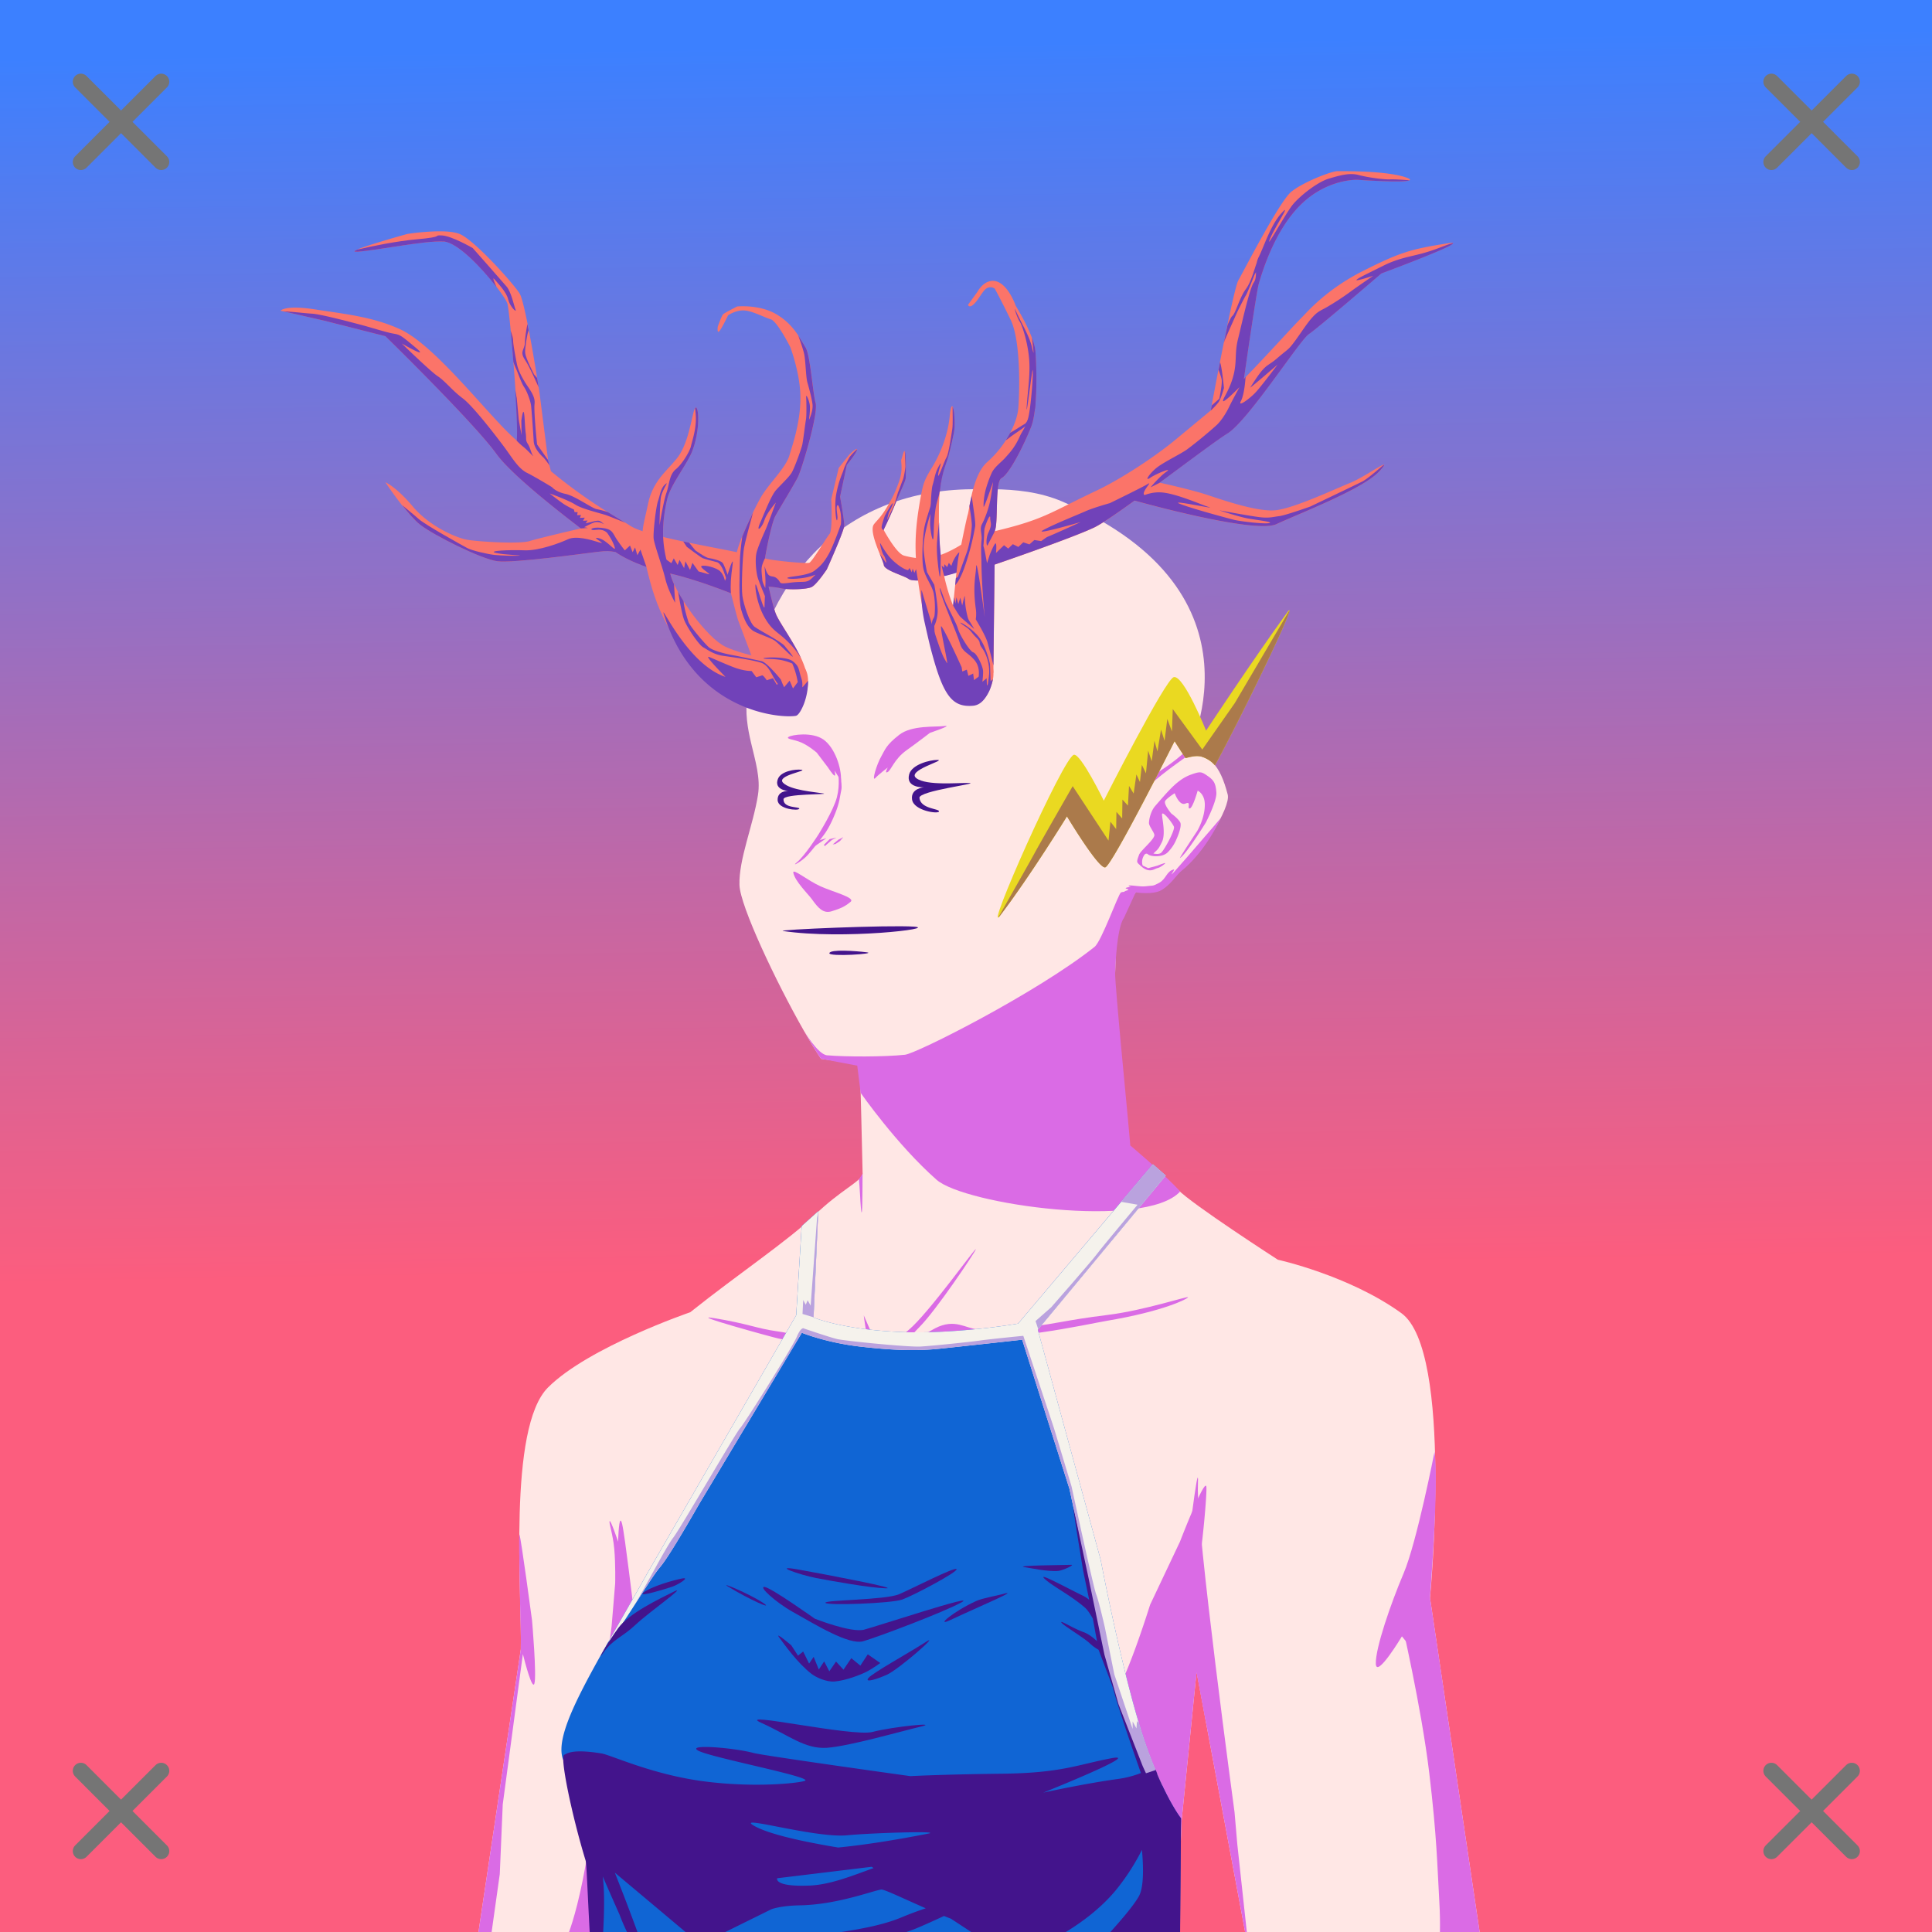 <svg xmlns="http://www.w3.org/2000/svg" xmlns:xlink="http://www.w3.org/1999/xlink" viewBox="0 0 2400 2400"><g id='bg'><g id="Evening">
<defs>
<linearGradient gradientTransform="matrix(-1, 0, 0, 1, 4188, 1608)" gradientUnits="userSpaceOnUse" id="skyback-linear-gradient" x1="3005.4" x2="2982.27" y1="-1553.99" y2="-30.71">
<stop id="skyback-c1" offset="0" stop-color="#3c80ff"></stop>
<stop id="skyback-c2" offset="0.66" stop-color="#be68a8"></stop>
<stop id="skyback-c3" offset="1" stop-color="#fc5d7e"></stop>
</linearGradient>
</defs>
<path d="M2400,2400H0V0H2400Z" style="fill:url(#skyback-linear-gradient)"></path>
</g></g><g id="person"><g data-name="Layer 1" id="Layer_1"><g id="EL01"><path d="M1233.75,607.69c-9.3-.15-18.39,0-27.19.06C1054,609.23,953,710.53,928.59,863.47c-3.41,21.35.1,40.92,4.44,59.44,5.31,22.61,11.86,43.67,8.56,64.56-6,38-24,80-23,112,.82,26,45.49,120.52,79.82,180.59,7.89,13.82,15.41,26.41,21.53,35.25l48.31,7.13s3.5,135.37,3.34,135.94c-2.62,9.82-27.16,19.71-59.62,51.09s-94.09,72.45-154.56,120.65c0,0-126.43,43.22-176.69,93.47s-32.18,256.78-33.75,325.1L594.38,2400h868.24l5.22-138.16,18.57-185L1546.72,2400h291.34l-61.65-415.12s29.47-306.6-35.53-353.6-153.47-66.4-153.47-66.4-106.63-68.76-124.47-87.35-59.47-52.72-59.47-52.72-4.86-42.31-11.19-104.62c-4.4-43.32-7.9-87.2-7-111.75,2.19-59.87.73-65.6,26-100.63,0,0,18.17,2.15,28.25-1.22s21.42-20.85,27.91-25.56c23-16.69,61.85-77.88,57.68-94-9.65-37.25-23.46-53.11-51.74-46.9,0,0,111.09-202.84-153.26-316.88C1291.31,610.85,1261.64,608.12,1233.75,607.69Z" style="fill:#ffe7e5" transform="translate(0)"></path><path d="M883.39,2335.27c-4.91,6.13,2.23-27.37,35.35-40.62,17.36-6.94,21.28-12.26,30.08-17.06,12.14-6.63,27-11.47,39.84-10.85,22.74,1.1-47.89,26.07-69.92,34.33S888.89,2328.38,883.39,2335.27Z" style="fill:#da6be5" transform="translate(0)"></path><path d="M1497.41,1845.75c-6.11,3.26-31.57,69.28-31.57,69.28l-37.12,78.41s-33.06,106.28-47.63,114.72c-40.64,23.52-47.36,26.68-95.75,32.15-5.17.59-17,1.88-17,1.88s-64.61,6.58-86.43,3.56c-24.57-3.4,24.43,29.71,77,38.44s105.34,16.4,105.34,16.4-9.72,111.88-9.47,165.63c.08,17.45,36-19.83,32.16-.81-1.25,6.24-9.36,21.19-17.16,34.59h92.84l5.22-138.16,18.57-185,11.71,62.74-4.84-46.78-2-137.15s-4.31-15.26-1.84-16.91,11-89.33,8.91-92.81A.65.65,0,0,0,1497.41,1845.75Z" style="fill:#da6be5" transform="translate(0)"></path><path d="M1100.81,2266.41c-.88-.07-1.39.06-1.5.4-1.73,5.4,67.82,33.56,109.38,57.1,9.73,5.51-2.89,50.22,2.56,76.09h31.69c-8.7-36.85-15-73.54-22.13-79.34C1208.67,2310.79,1114,2267.35,1100.81,2266.41Z" style="fill:#da6be5" transform="translate(0)"></path><path d="M1487.88,1835.47c-2.65.31-19.51,144.65-19.5,144.65l10.18,71.07,6.82,36,1-10.28L1546.72,2400h2.12L1537,2290.81l-3.41-39.62s-47.85-352.78-45.5-406.19C1488.36,1838.32,1488.25,1835.42,1487.88,1835.47Z" style="fill:#da6be5" transform="translate(0)"></path><path d="M1776.16,1983.78l-35.63,28.69s25.18,108.54,34.88,189.47,10,116.51,12.53,159.5c.9,15.32,1,27.74.81,38.56h49.31l-59.5-400.66Z" style="fill:#da6be5" transform="translate(0)"></path><path d="M1035.62,2318.22a4,4,0,0,0-1.24,1.81c-5.91,12.77-13,56.26-20.85,80h20.22C1036.5,2373.38,1040.24,2315.79,1035.62,2318.22Z" style="fill:#da6be5" transform="translate(0)"></path><path d="M770.84,1888.94c-2.37.64-3,26.25-3,26.25s-9.33-27.81-10.53-25.57,4,15.21,5.75,34.54,1.13,42.75,1.13,42.75l-4.38,52.71-7.37,57.22s-8.59,138-21.47,219.25c-9.43,59.46-19.39,91-24.09,103.91H764c0-.74.14-1.12.19-1.94,1.6-29.92,1.45-49.75,4.25-94.53s.86-78.34,1.71-95.37,9.1-109.85,9.1-109.85,16.45,64.87,17.34,41.22-13.78-135.81-13.78-135.81,10.8,35.41,5.53,2.94c-2.57-15.85-11.75-97.66-15.53-113.57C772,1890,771.39,1888.79,770.84,1888.94Z" style="fill:#da6be5" transform="translate(0)"></path><path d="M645.31,1906.41c-.13-.32-.22-.2-.25.4-.44,10.38.56,71.16,1.6,109.72.05,2.07.12,2.79.18,4.66.18,10.32.3,20.07.13,27.5L594.38,2400h16.34l10.12-71.91,3.69-86.59,25-186.78c3,12,11.61,44.4,14.25,36.87,3.19-9.1-2.87-78.78-2.87-78.78S647.34,1911.17,645.31,1906.41Z" style="fill:#da6be5" transform="translate(0)"></path><path d="M1134,1673.81c1.36-4.6,9.4-14.36,27.74-23.81,24.63-12.68,37.69.46,53,1.32s35.1-.28,66.81-3.63,39.39-7.36,94.92-14.3c45.13-5.64,99.71-23.76,99.38-21.93s-29.7,17.3-100.72,29.27c-12.6,2.12-44.42,9.11-83.74,14.73s-51.21,7.66-73.55,7.77-22.69-7.78-36.29-8.39-19.75,3-19.75,3" style="fill:#da6be5" transform="translate(0)"></path><path d="M1392.55,1108.56c-3.23,1.47-24.08,60.7-32.87,67.69-72,57.24-221,132.5-235.56,134-25.72,2.73-73.74,2.69-96.74.67-11.49-1-29-30.91-29-30.91,7.89,13.82,15.41,26.41,21.53,35.25l45,8.55,4.19,33.74s44.63,64.14,94.28,107.94c35,30.9,258.86,62.38,302.68,14.61-19.89-22-61.93-57.11-61.93-57.11-1.9-24.91-19.4-199.6-18.85-214.6,2.19-59.87,10.72-67.7,10.72-67.7l15.08-32.84S1395.77,1107.09,1392.55,1108.56Z" style="fill:#da6be5" transform="translate(0)"></path><path d="M1782,1803.56s-22,112.35-38.29,150.69-35.18,93.34-34.61,112.47,32.41-34,32.41-34l31.56,38.87,20,28.32L1776.16,1987S1787.82,1843.2,1782,1803.56Z" style="fill:#da6be5" transform="translate(0)"></path><path d="M1073,1634s3.76,32.45,9.86,48.08c2.17,5.58,5.31,9.93,15.39,11.06s21.48-22.23,43.93-44.66c20.8-20.77,69-92.84,70-96.5,1.32-4.94-58.3,79.19-83.46,100.17-13.61,11.35-27.31,23.61-30.58,21.87-3.1-1.66-10.46-6.57-10.46-6.57Z" style="fill:#da6be5" transform="translate(0)"></path><path d="M1095,939.12c4.44-7.67,5.49-13.41,22-26.28,15.68-12.21,44.66-9.46,56.23-10.93s-18,8.44-18,8.44-16.8,12.92-29.07,21.64c-15.47,11-19.17,25-23.59,27.14s.28-5.69.28-5.69-10.76,8-15.52,13.11S1088.72,950,1095,939.12Z" style="fill:#da6be5" transform="translate(0)"></path><path d="M979.64,915.42c-4.14,2.76,7.07,3,16.31,7.19s18.58,12.29,18.58,12.29L1028.28,953s6.06,9.35,8.17,10.4.27-6.2.27-6.2l8,12.87c.87-16.35-7.84-41.52-21.76-51.35S983.78,912.66,979.64,915.42Z" style="fill:#da6be5" transform="translate(0)"></path><path d="M990.12,1071c9.93-8.16,26.6-34.39,26.6-34.39s18.77-29.9,22.93-46.27,1.31-29,1.68-34.44c.44-6.46,5.37,18.09,3.86,25-2,9-1.88,15.25-7.89,30.08s-11.18,23-16.18,29.24c-2,2.48-10.44,13.85-17.73,21.92S981.78,1077.81,990.12,1071Z" style="fill:#da6be5" transform="translate(0)"></path><path d="M1434,1037.55c.25-3-6.58-11.07-6.7-15s2-14.38,7.25-20.73c1.91-2.3,10.08-11.62,12.44-14.26,10.2-11.35,19.76-20.68,32.19-25.2,12.09-4.4,13.25-3.81,21.21,1.69s9.78,9.59,10.62,20.29-13.13,37.53-13.13,37.53-24.81,40.09-32.07,43.94c-1.3.69,21.49-33.67,21.49-33.67s9.53-15.69,9.37-32.89c-.13-13.3-8.88-17.07-8.88-17.07s-6,21.54-9.83,22.08,2.45-9.49-5.28-6.07-13.44-12.83-13.44-12.83-8.94,5.58-11.68,9.42,7.4,15.74,7.4,15.74,8.37,6,11.11,11-4.56,20.84-4.56,20.84a50.3,50.3,0,0,1-10.93,16.43c-7.69,7.63-24.89,4.83-25.25,1.41s13,3.88,17.64-1.39,15.84-26.07,15.44-31.29c-.22-3-15.22-22.6-14.89-15.34.27,5.93,4.67,24-.11,33.76s-4.69,8.46-10.34,14.08-8.38-3.8-12.26,3.15c-4.25,7.63-.62,13.76-.62,13.76s-5.57-2.38-7.26-5.63c-1.09-2.09,1.65-8,1.84-8.84C1415.91,1057.24,1433.52,1043.58,1434,1037.55Z" style="fill:#da6be5" transform="translate(0)"></path><path d="M1415.81,1074c0-.62,10.51,4.42,10.51,4.42l11.26-3s9.8-3.95,9.94-3.23-6.5,5.61-9.37,6.11-6.18,3.72-11.77,2.66S1415.82,1074.58,1415.81,1074Z" style="fill:#da6be5" transform="translate(0)"></path><path d="M1010.74,1052.16l15.9-10.94-11.73,3.38" style="fill:#da6be5" transform="translate(0)"></path><path d="M1024.48,1051.16l9-7.84,5.72-2.86-8.58,1.94-7,7" style="fill:#da6be5" transform="translate(0)"></path><path d="M1034.44,1049l6.92-5.82,6.18-3.23-4.06,4.8-5.62,3.69Z" style="fill:#da6be5" transform="translate(0)"></path><path d="M985.49,1084.05c1.73,10.4,18.78,27,22.94,32.82,8.1,11.37,14.43,18.45,24.89,15.08s15.5-5.19,23.3-11.65c6.31-5.22-20.57-11.84-37.22-19.23C1003.6,1094.07,984.49,1078.08,985.49,1084.05Z" style="fill:#da6be5" transform="translate(0)"></path><path d="M1070.63,1681.58c1.83-8.51-7-18.93-24.34-24.86s-25.64,4-44,3.4-13.5-3.12-37.82-6.46-35.28-9.36-77.88-16.3c-34.62-5.65,75.3,24.45,80.54,25.42,34.74,6.39,23.32,5.16,40.46,5.27s16.13-4.83,26.56-5.44,15.15,3,15.15,3" style="fill:#da6be5" transform="translate(0)"></path><path d="M1085.51,1945c1.73-21,7.18,19.43,7.18,19.43l5.75,89s20.42,42.79,30,60.73-33.81-24.7-40.65-42.53-4.26-36.72-4.26-36.72S1083.78,1965.94,1085.51,1945Z" style="fill:#da6be5" transform="translate(0)"></path><path d="M1052,1897.57c-1.59-1.43-10.55,93.73-10.55,93.73s.54,6.57-10.69,49c-8.66,32.71-25.88,50.2-25.88,50.2s-60.33,55.73-67,58.55c-25.38,10.76-95.6,6.88-113.88,6.83-11.11,0,16.76,6.5,43.65,11,22.77,3.79,88.06-6.67,88.06-6.67s75.12-67.44,75.94-76.5c5.67-23,12.81-51.43,12.81-51.43s6.42-67.3,7.15-89.84C1051.72,1939.61,1052.22,1897.77,1052,1897.57Z" style="fill:#da6be5" transform="translate(0)"></path><path d="M1071.48,1458s0,39.9-.75,46.75-2-12.57-2.26-19.36S1067,1465,1067,1465Z" style="fill:#da6be5" transform="translate(0)"></path><path d="M1474.32,939.55s-29.21,20.28-43.59,33.54c-7.7,7.09,9.19-14.34,8.88-12.61s-11.76,5.95-8,3.54,12.82-8.58,12.82-8.58,32.3-21,36.59-33.46S1479.38,934.68,1474.32,939.55Z" style="fill:#da6be5" transform="translate(0)"></path><path d="M1516.65,1016s-7.91,9.61-41.19,47.87-14.41,15.5-17.23,16.17c-9.26,2.17-9.35,11.73-18.16,16.57s-7.56,3.1-17.06,4.36c-6.23.83-17.55-1.6-20.2-.91s2,1.88,2,1.88-4.74,0-6.28,1.18,7.74,1.29.12,3.49,11.26,1.8,11.26,1.8,22,3.73,33-2.74,18.64-18.45,23.54-22.76S1495.46,1060.32,1516.65,1016Z" style="fill:#da6be5" transform="translate(0)"></path></g></g><g id="Blue-Swimsuit"><path d="M1467,2258.84s-25.41-31.82-50.34-112.08-49.36-209-49.36-209l-78.13-286,159-191.5-16-14-167.49,198s-79.28,13.85-150.45,10.22-103.63-17.9-103.63-17.9l5.83-132-20.57,18.5-6.81,110.77-186.24,322.8C740,2068.89,687.6,2148.85,699,2184.47a478.33,478.33,0,0,1,29.45,122.38c3,28.8,6.28,60.43,9.86,93.15h727.55Z" style="fill:#1065d4"></path><path d="M1432.22,1446.31l-167.5,197.94s-79.27,13.86-150.44,10.22-103.62-17.91-103.62-17.91l5.81-132-20.56,18.5-6.82,110.75L802.84,1956.66c-17,30.31-33,58-47.4,83.4a34.41,34.41,0,0,0,3.4-3.5c14.7-16.79,48.31-74.89,60.91-89.59s44.79-72.07,51.09-82.56l125.24-208.82s29.52,12.18,72.22,17.15,71.31,5.5,98.61,2.7,102.87-11.22,102.87-11.22l58.78,185.47L1352.38,1961l19.59,94.5,17.5,61.59,30.09,77,8.38,45.5,15.75-21.87a555.49,555.49,0,0,1-27-70.91c-24.93-80.26-49.35-208.94-49.35-208.94l-78.12-286,159-191.5Z" style="fill:#f5f2ec"></path><path d="M984.81,2002.37c28.56,16,69.74,41.51,87.55,36.42s101-36.47,122.15-48.35-105,29.78-121.13,34-61.24-13.66-61.24-13.66-54.11-38.5-62.33-39.43S963.6,1990.49,984.81,2002.37Z" style="fill:#43148c"></path><path d="M1025.37,1991.05c1.23,3.62,81.94.84,95.57-4.08s68.59-34,67.37-37.66-54.13,23.58-71.19,31S1024.14,1987.43,1025.37,1991.05Z" style="fill:#43148c"></path><path d="M1386.06,2105.45l-11-52c.15-.19.09-.53-.22-1l-.89-4.21s-.73-2.85-1.82-7.18c1.5,3.37,1.83,3.92.39-.6-3.29-10.33-4-26.78-10.25-40.19-1.54-8.29-23-104.15-28.39-125.59-3.15-12.61,11.65,76.56,11.65,76.56l7.49,36.14a32.82,32.82,0,0,0-7.53-5c-23-11.28-58.39-30.72-47.28-20.62,10.25,9.31,31.51,19.68,49.5,35.26,3.09,2.67,6.54,7.81,9.87,13.72l5.14,28c-4.91-4.67-10.76-9.15-16.94-11.36-12.73-4.55-29.33-15.39-27.29-11.82s28.5,19.09,35.47,26.07a56.45,56.45,0,0,0,10.72,7.81v0Z" style="fill:#43148c"></path><path d="M1027.46,2171.16c27.59-2,91.3-20.36,116.26-26.27s-34.81,0-59.77,6.57-172.64-26.64-138.35-11.32S999.87,2173.13,1027.46,2171.16Z" style="fill:#43148c"></path><path d="M1180.29,2012.59c-19.35,9.06,4.23-11,32.47-23.81,8-3.62,26-6.66,31.72-8.29C1270.4,1973.08,1219.79,1994.07,1180.29,2012.59Z" style="fill:#43148c"></path><path d="M836.9,1977.22c-19,9.49-55.32,26.88-68.76,45S739,2068.41,750,2052.5s23.72-19.16,39.53-34.18S855.87,1967.74,836.9,1977.22Z" style="fill:#43148c"></path><path d="M903.6,1970.35c-9-5.57,27.21,9.58,43.59,20.3S931.19,1987.47,903.6,1970.35Z" style="fill:#43148c"></path><path d="M1013.63,1960.25c20.64,4,67,12.19,86.42,12.8s-72.34-16.84-107.81-23.24S993,1956.25,1013.63,1960.25Z" style="fill:#43148c"></path><path d="M1101.74,2080.39c14.93-6.71,67.84-53.17,48.3-40.64-23,14.72-66,38.29-71.27,44.77S1090,2085.69,1101.74,2080.39Z" style="fill:#43148c"></path><path d="M1437.89,2204.68a31,31,0,0,0-2.26-5.92c-1.35-2.61-5.25-1.31-11.78,1.24a163.08,163.08,0,0,1-7.21-17.86c-9.72-28.57-35.25-93.6-35.25-93.6-2.16,5.4,29,94.42,35.89,114a125.79,125.79,0,0,1-27.69,7.25c-42.06,5.73-93.6,17.08-93.6,17.08s126.39-50.63,84.38-42.68-61.58,18.37-136.46,19.2-113,3-113,3S948.42,2181,935.83,2177.55c-23.66-6.39-84.28-11.44-68.32-2.76s145.2,33.19,132.17,37.49c-9,3-64.06,8.83-127.18.3S759,2180.12,747.19,2178.19c-37.81-6.18-43,.57-46.35,1.68-5.55,1.85,9.12,74.11,26.69,131.58,1.14,3.72,2.72,47.47,5,88.55h16.74c2-36,1.08-57.1-.56-69.12,12.1,27.86,21.09,47.94,21.09,47.94s3.19,8.91,9.06,21.18h13c-11.85-32.77-28.09-73.71-28.09-73.71l57.14,47.93L851.56,2400h49.49l57.16-28.25s11.17-4.44,35.27-4.87c45.67-.83,87.94-17.26,101.13-19.65,3.26-.6,28.2,11.43,55.35,23.32-10.34,3.49-20.29,7.17-29,10.84-21.33,8.94-44.55,13.63-75.52,18.61H1126c3.79-1.27,7.15-2.49,10-3.61,7.88-3.15,21.92-9.38,36.67-16.28,2.91,1.17,5.78,2.3,8.6,3.37l25.21,16.52h117.55c22.89-14,47.23-32.64,65.53-56.22a276.44,276.44,0,0,0,29-45.8c1.83,20,2.62,45.86-3.69,57.4-6,11-22.11,29.8-35.49,44.62h86.59l1.18-141.16S1454.23,2242.68,1437.89,2204.68Zm-432.21,137.63c-44.88,1.83-40.27-9.07-40.27-9.07L1082.8,2319l2.41,1.58C1059,2330,1031.65,2341.25,1005.68,2342.31Zm147.53-64.56c-48.52,9.52-85,14.67-112,17.32-43.44-7.22-86.85-16.62-105-27.32-23.07-13.61,76.74,16,116.42,12.08C1082.18,2276.89,1171,2274.26,1153.21,2277.75Z" style="fill:#43148c"></path><path d="M799.16,1978.56c-7.59,6.3,29.71-5.42,36.29-7.64s22.7-12.09,12.11-10.12S808.45,1970.87,799.16,1978.56Z" style="fill:#43148c"></path><path d="M1290.93,1949.86c7.85,1.26,18.21,2.2,23.86,1.57s21.36-7.85,15.71-7.54-71.3.63-58.1,2.83S1283.07,1948.6,1290.93,1949.86Z" style="fill:#43148c"></path><path d="M967.87,2034c6.09,8.26,22.69,31.84,40.19,45.32,5.83,4.49,18.55,10.34,28.76,9.48,14.22-1.2,32.38-8.41,39.69-12.12s17-10.8,17-10.8L1078,2055.07l-9.24,14-11.26-9.24-9.69,14.32-9.24-10.12-8.37,12.13-6.4-12.3-6.64,10.09-6.4-15.75-5.66,8.36-7.39-15-6.39,5.17L983,2043.9S961.78,2025.76,967.87,2034Z" style="fill:#43148c"></path><path d="M1432.22,1446.31l-39.5,46.66,20.44,3.56s-43.81,52.22-50.5,61.25-56.88,66.22-56.88,66.22l-19.4,17.06,3.34,10.13,158.5-190.91Z" style="fill:#baa2de"></path><path d="M1016.38,1506.56l-1.41,6.22-2.53,35.22-5.41,73.94-3.75-6.72-2.37,5.62-3.13-5.93-.87,17.31,13.75,4.19Z" style="fill:#baa2de"></path><path d="M998.06,1650c-1.2-.13-4.16.88-8.44,11-5.69,13.46-64.68,107.13-70.37,113.34s-73,122.69-82.81,135.63c-9.6,12.62-33.83,59.89-48.47,84.31,12.56-19.59,25.09-39.48,31.78-47.28,12.6-14.7,44.79-72.07,51.09-82.56l125.22-208.82s29.54,12.2,72.25,17.16,71.3,5.49,98.6,2.69,102.87-11.22,102.87-11.22l58.78,185.47L1352.38,1961l19.59,94.5,17.5,61.59,30.09,77,4,8.72,11.91-3.91c-6-14.46-12.41-31.57-18.78-52.09-.54-1.74-1.09-3.78-1.63-5.56l-2.65-3.47-.66,9.31-4.75-8.65v9.4l-22.78-67.9L1379,2054l-6.42-32s-7.16-31.74-10.87-41.47-30.56-133.91-30.56-133.91l-21.85-72.44-38.12-114.78s-40.75,4-53.16,5.78-59,6.65-74.47,7.54-94-7-103.59-9.28-41.34-13.16-41.34-13.16A1.1,1.1,0,0,0,998.06,1650Z" style="fill:#baa2de"></path></g><g data-name="Layer 1" id="Layer_1"><g id="Myopia"><path d="M1164.49,944c12,0-38.92,13-26.22,22.68s52.59,5.46,65.88,6-62.89,9.71-62,18.46c1.36,14,25,13.25,24.35,16.84s-31.44-.78-33.5-14.75S1147.72,978,1147.72,978s-23,1.13-18.31-16.12C1132.66,949.77,1154.74,944,1164.49,944Z" style="fill:#43148c"></path><path d="M995.42,956.21c9.37,1.14-31.55,7-22.65,16.18s39.53,11.5,49.81,13.2-49.06,0-49.28,7.3c-.35,11.68,20.46,8.83,19.62,11.72s-26.73.83-26.94-10.87,13-11.16,13-11.16-18-1.24-12.62-15C970.11,957.92,987.85,955.28,995.42,956.21Z" style="fill:#43148c"></path></g></g><g><g class="A01" id="Head-In-The-Cloud-01" visibility="hidden"><animate attributeName="visibility" dur="0.6s" repeatCount="indefinite" values="visible; hidden; hidden; hidden; hidden; hidden"></animate><path d="M967.12,299.44c-19.92.08-39.09,5.78-58.78,9.06-8.07,1.35-16.91-2.42-24-1-25.58,5.12-59.1,17.94-79,35-19,16.29-25.63,43.64-43,61-9.29,9.3-21.38,13-33,20-6.54,3.92-8.75,15.19-16,17-13.7,3.43-28.9-4.28-43-3-19.71,1.79-41.63.13-61,4-18.39,3.68-36.19,10.31-55,13-7.87,1.13-16.17-3-24-1-19,4.75-36,17-51,29-8.49,6.79-15.77,24.9-13,36,.8,3.19,5.74,7,5,10-2.3,9.2-47.62,15.11-51,32-4.23,21.18,23.14,24.11,35,34,6.53,5.44,12.58,12.76,20,17,16.61,9.49,36.43,5.41,54,12,16.07,6,26.94,19,43,25,22.59,8.47,49.17,6.27,71,15,9.61,3.84,17.47,15.16,26,18,4.11,1.37,9,0,13,3,4.6,3.44-4.78,12.34-7,14-9.86,7.39-41.19,9-44,23-2.74,13.73,67,62.67,79,68,27.37,12.16,56.34,8.08,84,15,7.51,1.88,11.67,10.53,19,12,24.2,4.84,99.07,26.33,119.47,7.41-.6,7.31-1,14.86-1.15,22.9,0,0,8.4-38.23,19.28-64.65,0,0,13.82-1.74,20.44-2.6a10.46,10.46,0,0,0,3.56,2.38c6.86,2.29,15.94-.36,21.5,3.81,9.69,7.27,17.21,16.78,30.75,18.47a65.35,65.35,0,0,0,36.87-6.16c3.24-1.62,5.9-6.07,9.22-6.9,11-2.76,19.74-4,26.13-14.63a7.85,7.85,0,0,0,.71-4.22c23.63,1,43.46,2,79.44,3.94.22.36.29.7.53,1.06,3.74,5.61,22.26,5.67,28.44,6.91,7.59,1.52,14.8-2,21.94-4.84,9.64.7,18.27,1.39,25.65,2.12,4,3.62,7.3,8.16,12.35,11.19,6.53,3.92,17.76,6.43,29.34,6.65,12,14.07,21.32,32.66,21.31,32.66s-25.67-15-18.4-5.84,30,46.06,30,46.06-21.8,6.78-17.44,12.59,48,37.8,52.35,43.13,9.21,33.45,13.09,40.72,50-.82,50-.82l9.16-6,35.65-21.9s7.77-5.32,15-26.47c24,5.34,52,2.63,73.75,8.06,6.94,1.73,11.41,8.92,19,10,25.57,3.65,52,4,78,4,10.28,0,18.77,9,30,0,6.86-5.48-6.81-14-10-18-11.59-14.49-29-23-9-38,11.6-8.7,34.37-8.59,48-12,11.25-2.81,2.48-11.48,7-16,3.26-3.26,26,4.11,30,5,26.59,5.91,55.06,4,82,7,7.64.85,61.42,3.9,63-4,2.66-13.29-41.68-24.06-50-30-7.62-5.44-10.31-19.53-19-23-18.8-7.52-35.91-4.82-55-8-6.24-1-.58-5.58-4-9-9.29-9.29-20-3-32-19-4.91-6.55-25.31-7.24-27-14-.9-3.61,32.64-23.85,38-31,7.46-10,4-32,2-44-1.29-7.77-6.52-15.57-9-23-16.65-50-21.45-95.59-66-129-11.19-8.4-38.49,1.51-43-3-3.73-3.74-2.84-10.39-4-15s-8.42-19.43-7-23c7.71-19.28,17.35-29.26,13-51-1.76-8.82-13.5-15.26-18-22-7.79-11.68-7.85-23.08-24-30-4.2-1.8-22.71-5.58-25-9-5.79-8.69-6.64-16.71-17-25-8.42-6.74-16.61-1.65-26-4-8.28-2.07-19.72-11.12-31-13-23.89-4-59.4-5.29-83-1-45.91,8.35-96.4,38.14-134,65-31.52,22.51-66.18,57-110,46-4-1-8.08-6-12-8-11.56-5.78-35.07-3.08-44-12-6.26-6.26.35-29.64-3-38-4.21-10.53-15.44-14.88-20-24-4.79-9.6-6-21.22-13-30-9.1-11.38-74.55-27.57-90-31A90.46,90.46,0,0,0,967.12,299.44Z" style="fill:#f8f4ec"></path><path d="M586.83,558.33c1.26.54,4.39,2,3.16,2.63-7,3.53-57.65-2.47-66.36-4.21-5.12-1-8.47-6.33-13.69-7.37-3.82-.77-23.38-4.64-19-10.54,11.95-15.94,94.84-30.52,111.65-22.12,13.33,6.66,9.69,20.8,26.34,23.17,9.69,1.39,65.72,1.93,60,19-.59,1.78-13.42,3.26-15.8,4.22-18,7.2-44.63,6.86-63.2,4.21C603.57,566.36,579.86,555.3,586.83,558.33Z" style="fill:#cfc3e3"></path><path d="M1420,667.35c.9-1.81,64-12.59,74.79-14.75,2.1-.42,9.14,1.4,10.53,0,.68-.6-11.4-7.6-7.32-12.6,16.31-20.38,68.69-27.17,92.69-23.17,9.31,1.55,18.19,9,27.39,11.59,9.4,2.68,20.6,4.26,28.44,10.53,7.43,5.94,1.66,11.43,3.16,19,1,5.06,9.48,6.32,9.48,12.64,0,10.49-23.2,32-32.65,35.81-11.2,4.48-23.54,9.48-35.82,9.48-2.1,0-6.32,2.11-6.32,0,0-5,17.26,4.19,19,6.32,3,3.81,7.52,22.57,10.54,23.18,20.59,4.12,47.52,3.16,68.47,3.16,4,0,19.89,2.34,15.8,10.53-.66,1.3-43.22,9.49-48.46,10.53-23.66,4.74-62,.14-80-17.9-4.37-4.38-3.39-12.88-7.38-16.86-12.94-12.94-39.46-17-57.93-14.74-33.92,4.24-61.56,10.68-94.8-2.11-.6-.23-62.06-20-31.6-20" style="fill:#cfc3e3"></path><path d="M1200.94,579.4c11.74,2.41,33.74-7.9,46.34-4.74,5.71,1.42,6.64,6.36,13.7,7.37,22.41,3.2,44,3.52,65.3,12.64,8.14,3.48,15.64,18.89,15.8,19,8.17,3.27,62.32-4.64,55.83,11.59-3,7.37-33.57,11-41.08,9.48-30.61-6.13-54.13.48-80-19-4.27-3.2-12.09-2.6-15.8-6.32-4.33-4.32-3-17.82-6.32-20-4.64-3.09-49.47-.52-59-2.11C1175.63,584,1184.53,576,1200.94,579.4Z" style="fill:#cfc3e3"></path><path d="M1470.59,596.25c8,.58,19-3.69,25.28-.53,17.4,8.7-35.34,12-36.86,11.59-2-.49-12.54-6.9-7.38-9.48S1464.64,595.82,1470.59,596.25Z" style="fill:#cfc3e3"></path><path d="M1099.47,457c-12.78,15.33-.93,14.28-12.64,26-2,2,.2,5.07-2,8-3.4,4.53-15,2.33-15,8,0,1.18,3.58,1.1,4,1,10.63-2.66,21.49-4.37,32-7,10.34-2.59,46.91-5.85,53-15,2.15-3.21-4.22-2-5-2-7.2,0-11.77-3.37-16-9C1125.34,450.32,1119.86,432.52,1099.47,457Z" style="fill:#cfc3e3"></path><path d="M1155.83,504c4.73-2.14,31.86-14.59,34-6C1192.69,509.43,1132.77,514.42,1155.83,504Z" style="fill:#cfc3e3"></path><path d="M1516.83,583c-5.63-7.64,14.71-1.88,15-1C1533.17,586,1518.59,585.38,1516.83,583Z" style="fill:#cfc3e3"></path><path d="M689.33,570c6.16-2.69,29.08-17.14,32.5-12,1,1.53,8.11,2.68,7,6S668.43,579.12,689.33,570Z" style="fill:#cfc3e3"></path><path d="M977,562.44c-20.47.36-46.81,13.87-59.5,26.56-3.81,3.81-3.25,12.41-6.44,14.53-5.65,3.77-16.08,3.21-22.62,4.85-8.19,2-13.42,7.32-19.41,11.31-14,9.36-93.85,21.3-111.47,17.78-13.72-2.75-34.21,1.8-46.84-3.25-19-7.6-29.76-14.61-51.72-17.75-21.67-3.1-44.18,8.25-64.62,4.84-18.62-3.1-22.36-17.29-29.07-30.72-2.51-5-28.74-4.1-33.93-4.84-8.11-1.16-13.91-8.27-21-9.69-7.39-1.47-48.84,3.34-72.07,8.94,6.25,3,12.65,5.84,17,9.5,6.53,5.44,12.58,12.76,20,17,16.61,9.49,36.43,5.41,54,12,16.07,6,26.94,19,43,25,22.59,8.47,49.17,6.27,71,15,9.61,3.84,17.47,15.16,26,18,4.11,1.37,9,0,13,3,3.08,2.31-.13,7-3.25,10.34,12.7,0,27-3,39.69-.84,10.52,1.75,74.09,10.93,72.72,17.78-.21,1.07-50.82,14.85-58.16,17.78-6.73,2.69-2.57,6.09-6.46,11.28-1.21,1.61-47.83-2.54-51.72-6.43-3.1-3.1-6.63-12-11.28-12.94-9.32-1.86-20.56-.93-32.41,1.22.78,15,67.19,61.62,78.87,66.81,27.37,12.16,56.34,8.08,84,15,7.51,1.88,11.67,10.53,19,12,24.2,4.84,99.07,26.33,119.47,7.41-.6,7.31-1,14.86-1.15,22.9,0,0,8.4-38.23,19.28-64.65,0,0,13.82-1.74,20.44-2.6a10.46,10.46,0,0,0,3.56,2.38c6.86,2.29,15.94-.36,21.5,3.81,9.69,7.27,17.21,16.78,30.75,18.47a65.35,65.35,0,0,0,36.87-6.16c3.24-1.62,5.9-6.07,9.22-6.9,11-2.76,19.74-4,26.13-14.63a7.85,7.85,0,0,0,.71-4.22c23.63,1,43.46,2,79.44,3.94.22.36.29.7.53,1.06,3.74,5.61,22.26,5.67,28.44,6.91,7.59,1.52,14.8-2,21.94-4.84,9.64.7,18.27,1.39,25.65,2.12,4,3.62,7.3,8.16,12.35,11.19,6.53,3.92,17.76,6.43,29.34,6.65,12,14.07,21.32,32.66,21.31,32.66s-25.67-15-18.4-5.84,30,46.06,30,46.06-21.8,6.78-17.44,12.59,48,37.8,52.35,43.13,9.21,33.45,13.09,40.72,50-.82,50-.82l9.16-6,35.65-21.9s7.77-5.32,15-26.47c24,5.34,52,2.63,73.75,8.06,6.94,1.73,11.41,8.92,19,10,25.57,3.65,52,4,78,4,10.28,0,18.77,9,30,0,2.33-1.86,2.19-4.08,1-6.34-11.9-6.51-32.23-4.62-44.18-10.6-17-8.51-33.83-13.84-51.72-21-7.27-2.9-.92-6.35,4.37-9.62,19.92,3.52,54.72,3.15,60.25,3.15.77,0,1.6-.14,2.38-.18.67-3.47,3.27-7.18,8.9-11.41,11.6-8.7,34.37-8.59,48-12,11.25-2.81,2.48-11.48,7-16,3.26-3.26,26,4.11,30,5,26.59,5.91,55.06,4,82,7,7.64.85,61.42,3.9,63-4a6,6,0,0,0-.34-3.19c-17.45-3.54-39.32.39-56.75-4-10.57-2.64-20.88-24.2-33.94-27.46-24.94-6.24-66.22-8.42-92.06-3.26-14.7,2.94-30.6,10.91-45.25,14.57-17.52,4.38-40.13-9.69-61.41-9.69-14.82,0-34.35,11.9-48.47,4.84-13.27-6.63,9.32-18.6,9.72-19.4,3.51-7,30.43.26,35.54-4.85,4-4-10.74-15.05-12.94-16.15-28.4-14.2-55-32.06-82.38-48.47-22.84-13.71-4.76-63-30.72-69.47-31-7.75-60.94-16.16-93.68-16.16-4.9,0-31.07-1.24-33.94,1.63-4.71,4.71,3.32,8-1.63,11.31-4.67,3.12-12.46.27-17.75,1.6-16.74,4.18-31.48,15.15-48.46,19.4-32.47,8.12-67.48,4.09-100.19,0-24.28-3-63.45-15-80.78-32.31-4.88-4.88-9.45-14-14.53-17.78-17.24-12.93-55.12-7.41-77.54-24.22-5.06-3.8-14.56-24.26-14.56-29.09,0-5.56,14.64-11,12.94-16.16-1.15-3.46-10.65-1.17-12.94-1.63-4.56-.91-8.35-5.52-12.9-6.43A39.76,39.76,0,0,0,977,562.44Z" style="fill:#cfc3e3"></path><path d="M808.41,651c-11-3.67-27-1.09-39-1.09-2,0-9.2,1.09-10.83-1.08-5.56-7.41,3.34-14.16,7.58-18.41s7.9-9.35,13-13c4.36-3.12,9.46-5,14.07-7.58,11.17-6.21,20.21-16.52,31.41-22.74,10.42-5.79,22.49-6.58,33.57-9.75,7.5-2.14,22.27-5.22,29.24,0,3,2.23,9.38,9,5.41,13-3.82,3.81-17.44,6.89-22.74,8.66-17.62,5.87-36.54,10.08-52,21.66-8.89,6.67-3.81,10.32-8.66,18.4-.27.45-4.15,6.27-2.17,7.59.9.6,2.19-.22,3.25,0,8.88,1.77,13.71-3,21.66-7.59,15.44-8.82,32.17-20,50.89-16.24,5,1,21.57,9.94,18.41,16.24-.72,1.45-2.88,1.45-4.33,2.17A216.07,216.07,0,0,1,869,653.15" style="fill:#cfc3e3"></path><path d="M1565.55,725.67c18.22,9.11,24.75,21.31,27.9,40.22.38,2.26,2.8,6.72,1.65,9-4,8-23.95,5.5-26.27,14.77-.39,1.55-3.59,3-2.46,4.11,1.67,1.67,20.3-3.44,23-4.11,18.18-4.54,55.76,1.15,66.49,17.24,12,17.92-32.46,26.7-41,30.37-43.14,18.49-95.19,12.17-134.62-11.49-29-17.42-45.7-41.67-58.29-72.23-4.6-11.19-16.15-27.4-11.49-40.23,11-30.2,64.16-38.46,91.12-35.29,20,2.35,38.66,16.2,55,27.09" style="fill:#cfc3e3"></path><path d="M1127.14,902.39c8.75-12,12.68-7.84,32-8.58a225.61,225.61,0,0,1,35.53,1.51s44.62,6.3,59.76,12.1c10.26,3.94-17.43.89-48.38.48-14.72-.19-29,3.07-42.47,2.65C1122,909.23,1125.2,905,1127.14,902.39Z" style="fill:#f8f4ec"></path><path d="M1147.53,901.41c-6.18-.67-10.3,2.68-16.78,6,4.78,1.35,14.17,2.53,32.87,3.12,13.43.43,27.76-2.85,42.47-2.65,26,.34,49.52,2.52,50.44.9-12.63-.95-32.38-2.44-37.87-3-7.37-.79-26.79-1.54-32.91-2.47s-13.52.83-23.09,3.13S1154.9,902.2,1147.53,901.41Z" style="fill:#cfc3e3"></path><path d="M1020.28,911c-5.76-9.61-8.13-6.07-20.29-6.1a108.72,108.72,0,0,0-22.25,2.33S949.91,913.8,940.55,919c-6.35,3.56,11,.2,30.35-1.07,9.22-.61,18.29,1.64,26.7.89C1023.69,916.51,1021.56,913.16,1020.28,911Z" style="fill:#f8f4ec"></path><path d="M1007.47,910.83c3.86-.73,6.52,1.9,10.66,4.46-3,1.26-8.82,2.52-20.54,3.58-8.41.76-17.47-1.51-26.69-.9-16.27,1.07-31,3.58-31.61,2.28,7.9-1.17,20.25-3,23.68-3.65,4.61-.88,16.76-2.09,20.58-3s8.5.27,14.55,1.87S1002.87,911.71,1007.47,910.83Z" style="fill:#cfc3e3"></path></g><g class="A02" id="Head-In-The-Cloud-02" visibility="hidden"><animate attributeName="visibility" dur="0.6s" repeatCount="indefinite" values="hidden; visible; hidden; hidden; hidden; hidden"></animate><path d="M996.88,283c-24.86.52-50,4.25-72.29,13.16-12.58,5-18.36,17.21-30,23.65-10,5.58-20.79,9-28.43,18.16-7.78,9.33-4.44,17.85-8.66,28.41-3.19,8-14,15.57-19.75,21.31-6.15,6.15-20,6.81-27.62,11.06A229.27,229.27,0,0,0,777,421.66c-5.87,4.89-14.61,10-15.78,18.15-.47,3.26,5.73,14.55.78,15.78-33.67,8.42-78.93.49-109.69,18.94-19,11.42-37.7,26.38-56,39.47-4.83,3.45-8.2,14.8-8.69,15-28,11.18-50.28,11.58-75,30.78-4.83,3.75-13.7,7.62-16.6,13.41-9.6,19.2,56.06,36.63,66.32,41,6.85,2.94,15.14,2.75,22.09,5.53,14.92,6,27.17,15.66,43.41,19.72,27.52,6.88,56.54,4,83.65,9.47,14.37,2.87,30.2-3.21,45-1.56,13,1.44,24.85,7.84,37.88,9.46,5.16.65,13.76-.14,18.15,3.16,7.72,5.79-24.07,17-29.19,18.94-11.43,4.39-35.64,11.74-43.4,22.09-3.16,4.21-1.26,10.53-3.94,15-3,5-6.79,9.48-5.53,15.78,2.88,14.4,33.69,9.83,39.44,21.31,3.81,7.63-.29,19.4,6.34,26,6.92,6.91,19.44,7,27.59,11.06,28.13,14.06,54.23,17.64,84.47,23.69,8.5,1.69,35.72,9.93,45.25,1.31-1.08,9.84-1.75,20.35-1.9,31.59,0,0,8.4-38.23,19.28-64.65,0,0,9.24-1.16,11.59-1.47a7.67,7.67,0,0,0,3.91,2.43c19.18,3.84,35.91-10,50.5-7.12,2.82.57,5.41,6.24,7.9,7.91,14.26,9.5,22.83,17.17,41,12.62,16.31-4.08,29.28-13.44,42.37-23.84,57.69,2.54,156.63,7,171.59,12.22,19.32,6.76,39.29,47.09,39.28,47.09s-25.67-15-18.4-5.84,30,46.06,30,46.06-21.8,6.78-17.44,12.59,48,37.8,52.35,43.13,9.21,33.45,13.09,40.72,50-.82,50-.82l9.16-6,35.65-21.9s6.83-4.81,13.66-22.75c6.88,2.72,13.13,7.74,20.59,8.81,33.92,4.84,69-.81,102.6-.81,26.3,0,53.68,8.68,79.71,8.68,13.89,0,47.14-.47,53.66-10.25,2.76-4.13,15.81-1.6,17.38-6.31,7-21-46-27.51-54.47-33.16a178.54,178.54,0,0,1-17.35-13.4c9.45-9.45,28.33-3.16,40.22-3.16,12.51,0,26.74-4.36,38.69-2.37,22.1,3.68,45.2,6.31,67.87,6.31,10.74,0,49.77-1.78,52.88-17.34,1.89-9.44-27.61-12.06-33.16-13.44-17.92-4.48-23-28.26-43.4-32.34-17.4-3.48-32.73-8.53-50.5-11.07-1.65-.23-3.83-.18-4.75-1.56s8-15.51,8.69-18.16c2.44-9.77-6.68-29.25-13.16-36a38.46,38.46,0,0,0-8.88-14.65c-1.87-1.88-6.46-3.28-11.37-4.5,5.31-5.73,9.43-16.12,8.15-23.78a78.27,78.27,0,0,0-3.71-14.22c.68-3.45-4.85-12.47-4.19-15.75,3-15.26,14.37-59.85,3.19-71a22.12,22.12,0,0,0-4.32-3.25c-5.22-27.7-26.08-58.66-55.59-64.94.21-.69.51-1.37.69-2.06,7.89-31.56-20.92-106.39-45.75-126.25-49.75-39.8-118.45-42.61-178.38-27.63-9.21,2.3-16.85,9.78-23.56,16.66-2.72-13-11.27-25-24.25-27.16-16.77-2.79-45.14,4.42-59.5,13-10,6-15.58,22.12-25.13,29.75-2.86,2.3-6.06,4.7-9.12,7a15.14,15.14,0,0,0-6.78-.65c-5.43,1.08-8.24,7.26-12.66,9.47-15.81,7.9-41.26,16.36-60,12.62-3.63-.73-43.69-22.67-44.18-23.66-3-6,6.8-13.38,5.53-19.74-.13-.62-22.36-37.79-23.69-39.44-11.89-14.86-28.91-14.72-45.78-18.94-7.6-1.9-13-10.66-18.16-15.81-14.43-14.44-44.44-29.31-64.69-31.57A336.44,336.44,0,0,0,996.88,283Z" style="fill:#f8f4ec"></path><path d="M553.53,485.69c-11.09.45-23.57,4.15-31.41,9.37-4.59,3.07-13.78,16.81-3.15,18.94,5.21,1,10.47-.7,15.78,0,7.5,1,22.62-2,27.63-8.69,2.17-2.9,8.41-17.57,1.56-18.93A44.28,44.28,0,0,0,553.53,485.69Z" style="fill:#f8f4ec"></path><path d="M707.78,718.56c-6.82-.17-16.94,5.81-18.34,14.44-1.63,10,23.08,1.41,24.44-6.72C714.76,721,711.87,718.67,707.78,718.56Z" style="fill:#f8f4ec"></path><path d="M908.5,757.16c4.09.48,8.23.93,12.16,1.5,6.91,1,6.25,7.41,12.62,8.68,3.08.62,6.35.9,9.6,1.25-1,3.43-2,7-2.91,10.66Z" style="fill:#f8f4ec"></path><path d="M685.65,533c8.89,2.6,20.6-1.47,29.91-2.36a895.19,895.19,0,0,0,97.07-14.34c5.26-1.1,37.26-7.9,30.33-19-4.74-7.57-39.9,10-46.12,11.45-5.19,1.26-10.24-3.3-15.41-3.54-21.4-1-53.12-.46-73.85,5.08-4,1.07-36.36,15.76-35.4,18.46C673.2,531.68,683.4,532.37,685.65,533Z" style="fill:#cfc3e3"></path><path d="M1185.54,424.28c-.6-.26-10.75,33.48-9.59,36.08,2,4.48,9.22-.39,8.82,8.2-.61,13.17-2.38,28.15-12.49,37.36-.91.84-4.34,3.48-3.5,5.36,1.74,3.93,18.18.27,21.09,0,12.54-1.2,45.38-12,50.75-26,1.9-4.92-10.8-2.3-12.61-5.82-2.6-5,4-13.22,2.17-19.3-3.46-11.45-23.81-10.47-31.78-17C1192.06,437.9,1203.47,432.17,1185.54,424.28Z" style="fill:#cfc3e3"></path><path d="M1259.69,495.53c-1.77-5.87-17.61,4.94-17.06,10.68C1243.68,517.12,1260.05,496.72,1259.69,495.53Z" style="fill:#cfc3e3"></path><path d="M1454.17,606.46c22.67,12.74,54.47-15,78.31-.48,14.38,8.77,29.44,14.25,47.42,12.53,2.54-.25,15-.55,14.64-4.42-.74-7.77-33.28-8.91-39.07-9.31-8.72-.61-16.24-15.1-26.79-17.52-13.64-3.14-30.07,3.18-44,2.21C1474.73,588.78,1435.75,596.1,1454.17,606.46Z" style="fill:#cfc3e3"></path><path d="M1611.55,629a91.07,91.07,0,0,1,11.3-2.59c31.28-5.9-12.37,23.23-21.23,9.07C1597.69,629.22,1608.05,630.23,1611.55,629Z" style="fill:#cfc3e3"></path><path d="M1428.88,400.43c-11.77,5-17.87,18.31-29.21,25.41-4.29,2.69-8,5.52-12.27,8.21-1.9,1.19-7.41,2.14-5.69,3.56,2.17,1.78,6.71-.45,9.35,3.12,8.59,11.65-15.55,30.7,0,31.15,4.53.13,9.4-.91,13.94-1.34a50.19,50.19,0,0,0,9.85-2c9.86-3,12.18-22.54,18.23-29.88l11.7-14.18c.27-.33,6.2-3.14,4.6-4.46-.64-.52-6.83-.42-8.16-1.23C1432.13,413.32,1447.08,392.72,1428.88,400.43Z" style="fill:#cfc3e3"></path><path d="M1675.92,556.55c-.62-2.64-14.64,5.83-15.61,10C1659,572.23,1681.47,580.27,1675.92,556.55Z" style="fill:#cfc3e3"></path><path d="M1675.49,751c3.75-18.7,49.5-1.73,24.67.65-4.33.41-9.63,1.78-13.93,1.34C1682.94,752.63,1674.85,754.15,1675.49,751Z" style="fill:#cfc3e3"></path><path d="M977.47,562.28c-30,.61-59.94,6.57-87.66,14.94-8.81,2.66-19.16,2.1-27.5,6.66-17,9.31,12.53,11.46,6.78,18.43-7.49,9.09-32.81,19.48-43.06,22.22-17.29,4.62-38.38,3.64-55.94,3.38-15.21-.23-29.12,7.72-44.5,7.28-11.51-.33-12.21-11.11-21.25-12-33.62-3.44-71.69-5.19-106.25,3.12,9.48,5,18.71,10.42,29.79,13.19,27.52,6.88,56.54,4,83.65,9.47,14.37,2.87,30.2-3.21,45-1.56,13,1.44,24.85,7.84,37.88,9.46,5.16.65,13.76-.14,18.15,3.16,6.61,5-14.9,13.52-24.69,17.22,16.23-2.57,30.44-9.59,45.88-14.25,1.91-.58-6.75,4.08-14.44,6.41-25.17,7.59-13.19,19.86-35,33.5-3.94,2.46-38.45,26-35.43,28.53,7.14,5.89,24.43-.36,35-1.38,2-.19,19.79-3,20-.91.11,1.22-19.54,11.87-21.57,16.13-.94,2-6.27,5.94-11.78,9.69,2.53,7.58-.45,18.08,5.69,24.22,6.92,6.91,19.44,7,27.59,11.06,28.13,14.06,54.23,17.64,84.47,23.69,8.5,1.69,35.72,9.93,45.25,1.31-1.08,9.84-1.75,20.35-1.9,31.59,0,0,8.4-38.23,19.28-64.65,0,0,9.24-1.16,11.59-1.47a7.67,7.67,0,0,0,3.91,2.43c19.18,3.84,35.91-10,50.5-7.12,2.82.57,5.41,6.24,7.9,7.91,14.26,9.5,22.83,17.17,41,12.62,16.31-4.08,29.28-13.44,42.37-23.84,57.69,2.54,156.63,7,171.59,12.22,19.32,6.76,39.29,47.09,39.28,47.09s-25.67-15-18.4-5.84,30,46.06,30,46.06-21.8,6.78-17.44,12.59,48,37.8,52.35,43.13,9.21,33.45,13.09,40.72,50-.82,50-.82l9.16-6,35.65-21.9s6.83-4.81,13.66-22.75c6.88,2.72,13.13,7.74,20.59,8.81,33.92,4.84,69-.81,102.6-.81,26.3,0,53.68,8.68,79.71,8.68,13.89,0,47.14-.47,53.66-10.25,2.76-4.13,15.81-1.6,17.38-6.31a11.7,11.7,0,0,0,.5-3c-19.56-6.66-37.33-5.74-58.63-7.22-15.07-1-20.6-12.24-32.78-16.94-12.84-4.94-26.59-4.16-39.87-7.21-5.9-1.36-.78-6-1.94-9.88-.91-3-8.44-4.22-8.44-4.22s11.08,1.77,16.41,3.47a160.05,160.05,0,0,0,42.84,6.94c6.2.18,12.43-.81,18.63-1.6-4.69-3.62-8.6-6.83-8.54-6.9,9.45-9.45,28.33-3.16,40.22-3.16,12.51,0,26.74-4.36,38.69-2.37,22.1,3.68,45.2,6.31,67.87,6.31,5.91,0,20.26-.62,32.6-3.69-4.84-5.89-16.68-6-24.5-7.43-19-3.52-34.21-13.42-52.06-19.13-5.84-1.86-14.63-.14-19.5-4.16-5.36-4.41,8.9-8.57,9.9-12,2.13-7.27,20.31-10.48,25-17.84-15.4-3.38-29.59-7.64-45.65-9.94-1.65-.23-3.83-.18-4.75-1.56-.59-.87,2.69-6.77,5.47-11.87-18.13.93-37.21,4.9-51.1,2.81-5.73-.87-11.6-9.44-16.28-12.5-10.84-7.09-26.81-9.14-39.25-11.28-7.07-1.22-47.47-1.59-51.72-5.1-2.72-2.24.65-3.57,1.63-4.19,13.43-8.41,11.53-16,28.22-19.78,22.67-5.07,28.26-18.12,30.4-39.06.58-5.66,5.8-4.45,3.94-11.44-4.32-16.2-70.56-15.39-84-17.06-23.34-2.88-50.61-2.25-71.09-8.25-9.52-2.79-25.45,3.92-35.85,3.44-25.48-1.18-53.2,12.9-77.34,10.44-8.53-.87-21.53-10.32-30.41-13.16-12.14-3.88-24.25-3.27-36.59-4.53-7.93-.81-15-7.29-22.88-7.84-17-1.19-39.16-3.75-56.12,1.37-29,8.75-104,27.49-132,16.69-2.48-1-2.66-4.86-4.57-5.6-5.88-2.26-15.44,3.45-21.09,0-1.93-1.18,21.21-14.43,24.47-17.4,9.45-8.62,7.19-24.3-2.06-31.94-8.84-7.29-24.14-4.44-34.1-9.78-8.28-4.44-8.84-14.85-20-20.19C1037.31,566.42,1007.42,561.67,977.47,562.28Z" style="fill:#cfc3e3"></path><path d="M566.62,494.66c-11.77,1.09-35.43,7.52-52.5,13.43-.21,2.79,1,5.13,4.85,5.91,5.21,1,10.47-.7,15.78,0,7.5,1,22.62-2,27.63-8.69A33.33,33.33,0,0,0,566.62,494.66Z" style="fill:#cfc3e3"></path><path d="M713.88,723.28c-7.27,2.63-15.12,7.73-22.07,13.81,6,2,21-4.51,22.07-10.81A8.89,8.89,0,0,0,713.88,723.28Z" style="fill:#cfc3e3"></path><path d="M1127.14,902.39c8.75-12,12.68-7.84,32-8.58a225.61,225.61,0,0,1,35.53,1.51s44.62,6.3,59.76,12.1c10.26,3.94-17.43.89-48.38.48-14.72-.19-29,3.07-42.47,2.65C1122,909.23,1125.2,905,1127.14,902.39Z" style="fill:#f8f4ec"></path><path d="M1147.53,901.41c-6.18-.67-10.3,2.68-16.78,6,4.78,1.35,14.17,2.53,32.87,3.12,13.43.43,27.76-2.85,42.47-2.65,26,.34,49.52,2.52,50.44.9-12.63-.95-32.38-2.44-37.87-3-7.37-.79-26.79-1.54-32.91-2.47s-13.52.83-23.09,3.13S1154.9,902.2,1147.53,901.41Z" style="fill:#cfc3e3"></path><path d="M1020.28,911c-5.76-9.61-8.13-6.07-20.29-6.1a108.72,108.72,0,0,0-22.25,2.33S949.91,913.8,940.55,919c-6.35,3.56,11,.2,30.35-1.07,9.22-.61,18.29,1.64,26.7.89C1023.69,916.51,1021.56,913.16,1020.28,911Z" style="fill:#f8f4ec"></path><path d="M1007.47,910.83c3.86-.73,6.52,1.9,10.66,4.46-3,1.26-8.82,2.52-20.54,3.58-8.41.76-17.47-1.51-26.69-.9-16.27,1.07-31,3.58-31.61,2.28,7.9-1.17,20.25-3,23.68-3.65,4.61-.88,16.76-2.09,20.58-3s8.5.27,14.55,1.87S1002.87,911.71,1007.47,910.83Z" style="fill:#cfc3e3"></path></g><g class="A03" id="Head-In-The-Cloud-03" visibility="hidden"><animate attributeName="visibility" dur="0.6s" repeatCount="indefinite" values="hidden; hidden; visible; hidden; hidden; hidden"></animate><path d="M1144.62,279.06c-33-.79-72.55,15.29-102.68,21.32-17.45,3.48-37.5,2.93-52.5,14.18-25.31,19-42.61,48.66-66.69,66.72-4.78,3.58-11.76,3.4-17,5.66-11.67,5-39.4,23-49.66,31.22a63.58,63.58,0,0,0-11.62,12.78,11.79,11.79,0,0,0-.13-1.32c-4.15-20.78-55.59,6.19-60,15-3.47,7,.94,13.28,7.53,17.19-16.28,4.42-33,8.52-42.22,13.13-17.94,9-39.47,15.68-55.34,28.37-12.13,9.71-16.61,28.09-28.37,36.91-21.52,16.14-56.72,15.55-78.07,32.62-30.81,24.66,8.76,59.51,34.78,64.57,12.43,2.41,15.46,18.08,30.5,20.59,39.54,6.59,81.5-4.13,120.63,5.66,5.8,1.45,7.65,14.68,17,17,13.5,3.37,46.45-.37,56.75,9.93,16.83,16.83-74,42.39-62.44,53.94,15,15,33,34.29,49.69,46.82,10.9,8.17,37.84,10.13,51.06,12.78s22,19,35.5,15.59c2.63-.66,7.68-1.38,12-2.28-.94,9.2-1.55,18.94-1.68,29.34,0,0,8.4-38.23,19.28-64.65,0,0,44.38-5.88,76.9-9.32.74.26,1.6.4,2.28.69,7.56,3.24,12.9,13,21.26,14.41,6,1,12.12,3.85,18.43,3.22,4-.41,9.28-2.66,13.22-2,5.45.9,3.11,8.52,14.85,7.22,7.85-.88,20.46-.83,27.62-4.41,5.34-2.67,9.93-7.74,15.66-10,6.23-2.5,12.3-3.33,18.4-6.82,35.1,1.77,67.57,3.7,92.16,6a5.62,5.62,0,0,0,3.25,3.66c5.6,2.8,19.14,4.74,32.15,4.16,16.75,12.26,32,43.09,32,43.09s-25.67-15-18.4-5.84,30,46.06,30,46.06-21.8,6.78-17.44,12.59,48,37.8,52.35,43.13,9.21,33.45,13.09,40.72,50-.82,50-.82l9.16-6,35.65-21.9s5.86-4.08,12.16-19c10.56,3.41,21.23,6.61,31.62,8.09,41.15,5.88,84.46-6.74,124.88,0,33.31,5.55,63.74,12.75,99.31,12.75,7.92,0,29.46,3.23,35.5-2.81,2.85-2.85-.3-6,1.41-8.53,4.48-6.73,27.56-.37,31.22-11.35,5-15.13-73.22-19.78-41.16-41.15,5.74-3.83,31.61,3.41,38.31,4.25,30.29,3.78,71.62,4.73,88-19.85,3.59-5.38,15.92.72,19.85-7.12,2.49-5-15.33-8-18.44-9.91-19.84-11.9-41.79-14.46-62.44-22.72-5.87-2.35-13.45-.7-18.44-5.68-6.44-6.44-13.91-16.4-24.12-18.44-3.91-.78-11.3,1.49-14.19-2.85-1.11-1.66.81-4.46,1.41-5.65,6.76-13.53,3.52-21.42,0-35.5-4.08-16.31-20.3-35.71-34.06-44-5.3-3.18-19-6.24-22.69-9.94-2.92-2.92,2-18.63,1.4-22.72-4.77-33.41,32.57-45.72,25.53-80.87-2.5-12.51-13.85-22.76-17-35.47-4.71-18.86-6.1-37.78-9.9-56.78-3.77-18.81-30.9-46.84-42.6-62.44-35.25-47-94.35-79.36-154.65-56.75-11.62,4.36-19.54,15.77-29.82,19.88-14.16,5.66-29.77,1.4-44,9.93-8.34,5-7.55,16.06-14.18,22.69-10.93,10.93-33.39,3-46.82,5.69-7.9,1.58-16.44,7.5-24.12,11.34-3.67,1.84-9.07,5.11-14.25,7.06a12.7,12.7,0,0,0,.94-3.09c1.15-6.93-7.51-20.42-2.66-24.06,9.62-7.21,46.39-10.54,41.44-25.41-13-38.83-58.21-21-84.22-8-3.62,1.81-10.15,4-16.41,6.66,2.48-8.4,3-17-2.9-26.91-33.33-55.55-63.71-87.67-129.13-100.75A80.67,80.67,0,0,0,1144.62,279.06Zm-526,206.16c-21.63.81-57,17.24-62.1,20.62-2.74,1.83-14.95,12.89-15.62,15.5-3.52-.37-13-.25-13.78.54-1.41,1.4,1.76,3.59,2.65,5.37,6.8,13.59,13.41,15.51,29.44,18.72,22.19,4.44,44.39-6.62,57.5-24.09,3-4.06-.93-9.77,2.66-13.35,3.27-3.28,16.06-6.34,16.06-12.06,0-8.78-6.95-11.62-16.77-11.25Zm114,206.47c-26,1.65-63.31,21.71-57,29.43,1.49,1.83-4.65,4.58-5.34,8-.85,4.25,10.38,25.09,13.37,28.09,1.56,1.56,61.36-2.54,64.19-5.37,10.82-10.83-8-23.4-8-32.1,0-8.49,18.43-4.2,16.06-16C753.86,694,744.4,690.94,732.59,691.69Z" style="fill:#f8f4ec"></path><path d="M1617,679c10.51-8.78,25.72-7.41,39.17-9.33,7.75-1.1,32.68-12.27,38.56-2.48,3.31,5.52,2.34,11,7.46,16.16,1.89,1.89,12.44,12.43,11.19,14.93-3.86,7.73-39.52-10.78-42.28-14.93a3.78,3.78,0,0,0-2.49-1.24C1659.69,680.34,1610,684.83,1617,679Z" style="fill:#cfc3e3"></path><path d="M1743.19,545.92c-2.5-3.78-16.59,16.49-23.63,21.77-3,2.24-26.8,13.17-21.14,17.41C1723.94,604.24,1765.82,580.2,1743.19,545.92Z" style="fill:#cfc3e3"></path><path d="M1683.49,573.91c-.69-3-29,6-27.36,12.43C1658.74,596.76,1685.11,580.9,1683.49,573.91Z" style="fill:#cfc3e3"></path><path d="M1748.79,769.17c5.66-7.3,27.17,10.76,18,19.9C1755.86,800,1746.23,772.47,1748.79,769.17Z" style="fill:#cfc3e3"></path><path d="M833.42,513.59c-6.81,9.75,42.66-4.83,50.37-5.6,29.27-2.92,55.6,5.24,87.06,0,7.21-1.2,40.51-5.86,37.31-18.65-1.68-6.74-38.7,1.1-43.53,2.48-12.32,3.53-28,11.31-41,8.71C895.28,494.87,853.63,484.62,833.42,513.59Z" style="fill:#cfc3e3"></path><path d="M937.27,532.87c-5.56-6.73,19.65-9,23.63-5,1,1-.73,4.46-1.24,5C953.29,539.23,941.62,538.13,937.27,532.87Z" style="fill:#cfc3e3"></path><path d="M635.67,605c-5.66-5.86,17.44-26.41,28-21.14C678.18,591.12,645,614.68,635.67,605Z" style="fill:#cfc3e3"></path><path d="M1472.06,627.39c-3.25-5.69,20.84-11.81,27.37-7.46C1501.92,621.59,1474.66,631.93,1472.06,627.39Z" style="fill:#cfc3e3"></path><path d="M1120.28,551.53c-65.45-1.27-159.64,15.18-193,48.5-1.54,1.54-16.74-1.25-19.9-1.25-24.1,0-46.73-2.5-70.88-2.5-3.4,0-33.32,4.48-34.81,0-.68-2,4.43-5.29,5-7.44,1.09-4.37-1.43-13.13-2.5-17.43-1.14-4.53-37.12-5.32-43.53-3.72C730.49,575.23,688,586.85,664.91,610c-6.57,6.56-7.4,19.85-14.94,24.87-3.17,2.12-13.2,3.8-19.16,6.75,6.62,5.57,11.21,14.56,22.31,16.41,39.54,6.59,81.5-4.13,120.63,5.66,5,1.25,7.09,11.36,13.66,15.56,4.14,0,8.19.21,11.81,1.66a7,7,0,0,1,1.56,1.09c15.68,1.12,38.47.37,46.75,8.65,3.38,3.39,2.29,7.14-1.31,11a40.51,40.51,0,0,0,5.25-.88c21.52-5.38,37.64-4.77,58.44-10,3.66-.91,21-9.47,24.87-3.72,2,3-13.62,7-14.94,7.47-9.46,3.79-20.72,14.57-28.59,21.13-6.65,5.54-12.58,21.65-17.41,24.87-10.48,7-48.8,11.93-68.31,24.53,9.69,9.63,19.6,19,29.25,26.29,10.9,8.17,37.84,10.13,51.06,12.78s22,19,35.5,15.59c2.63-.66,7.68-1.38,12-2.28-.94,9.2-1.55,18.94-1.68,29.34,0,0,8.4-38.23,19.28-64.65,0,0,44.38-5.88,76.9-9.32.74.26,1.6.4,2.28.69,7.56,3.24,12.9,13,21.26,14.41,6,1,12.12,3.85,18.43,3.22,4-.41,9.28-2.66,13.22-2,5.45.9,3.11,8.52,14.85,7.22,7.85-.88,20.46-.83,27.62-4.41,5.34-2.67,9.93-7.74,15.66-10,6.23-2.5,12.3-3.33,18.4-6.82,35.1,1.77,67.57,3.7,92.16,6a5.62,5.62,0,0,0,3.25,3.66c5.6,2.8,19.14,4.74,32.15,4.16,16.75,12.26,32,43.09,32,43.09s-25.67-15-18.4-5.84,30,46.06,30,46.06-21.8,6.78-17.44,12.59,48,37.8,52.35,43.13,9.21,33.45,13.09,40.72,50-.82,50-.82l9.16-6,35.65-21.9s5.86-4.08,12.16-19c10.56,3.41,21.23,6.61,31.62,8.09,41.15,5.88,84.46-6.74,124.88,0,33.31,5.55,63.74,12.75,99.31,12.75,7,0,24.81,2.5,32.91-1.19a91.65,91.65,0,0,0-10.1-6c-2.62-1.05-20.67-2-16.18-5,4.95-3.3,27.75-2.74,39.43-2.53,4-.46,8.48-.72,12.53-1.53-1.52-4-33.44-17.93-39.53-17.06-23.27,3.32-51.3,8-77.09,3.72-10.84-1.81-22.2-13.06-32.34-17.41-4.37-1.87-14.06-1.62-17.41-5-2.07-2.07,5.76-1.25,8.69-1.25h24.87c21.66,0,42.41-3.29,62.19,0,11.29,1.88,22.75,3.26,34.28,4.32-4.45-4-4.52-8.78,4.72-14.94,5.74-3.83,31.61,3.41,38.31,4.25,30.29,3.78,71.62,4.73,88-19.85,2.56-3.83,9.52-1.91,14.75-3.28a76.21,76.21,0,0,0-10.9-5.31c-23.3-8.74-53.67,1.32-72.13,7.47-2.49.83-4.88-2.07-7.47-2.5-24-4-49.45-5.3-73.37-8.72-28.89-4.13,32.32-4.34,21.12-21.12-14.5-21.77-47.67-57.37-73.37-65.94-14.62-4.88-31.17-4.27-44.78-12.44-8.19-4.91-3-14.93-11.19-19.88-36.65-22-124.48-10.43-164.16-2.5-5.94,1.19-10.84,7.65-16.19,8.72-13.37,2.68-78.24-1.18-88.28-8.72-20.89-15.66-42.34-45.19-67.15-53.46-7.4-2.47-34.41-1.25-38.57-7.47-1.18-1.78,3.25-3.6,3.72-3.72,5.07-1.27,38.06-8.41,39.82-13.69,2-5.92-11-12.21-13.69-14.94-10.59-10.58-22-27.78-38.56-31.09-8.32-1.66-18.5-1.17-26.1-5-6.06-3-6.37-11.91-12.43-14.94-9.88-4.93-22.61-4.09-32.35-9.93-7.65-4.6-15.21-17-23.62-18.66C1149,553.06,1135.38,551.82,1120.28,551.53Z" style="fill:#cfc3e3"></path><path d="M1391.19,410.81c-7.09,2.28-16.55,6.89-19.88,7.63-12.6,2.8-40.16,2.85-49.75,12.44-13.41,13.41,15.76,12.53-16.78,24.24-4.53,1.64-4.47,3.78-1.87,8.1,4.72,7.88,10.09,14.26,12.43,23.62,5.3,21.2-15.12,6.3,1.25,33.6,1.29,2.14,1.43,18.12,2.5,18.65,2.19,1.1,15.51-15.5,17.41-17.4,5-5,10-12.47,16.16-16.19,2.69-1.62,12.8-3.93,13.68-7.47,1.82-7.25-10.06-25.86-8.09-39.15a69.31,69.31,0,0,1-7,3.24,12.7,12.7,0,0,0,.94-3.09c1.15-6.93-7.51-20.42-2.66-24.06C1358.86,428,1393.67,424.6,1391.19,410.81Z" style="fill:#cfc3e3"></path><path d="M635.38,495.69c-15.78,1.71-36.58,9.29-40.13,11.06-8.27,4.13-26.49,11.71-8.72,16.16,1.34.33,7.54-.06,5,3.75-4.61,6.92-27.52,8.09-43.31,16.72,3.13.92,6.72,1.73,11,2.59,22.19,4.44,44.39-6.62,57.5-24.09,3-4.06-.93-9.77,2.66-13.35,3.27-3.28,16.06-6.34,16.06-12.06A5.43,5.43,0,0,0,635.38,495.69Z" style="fill:#cfc3e3"></path><path d="M755.34,702.25c-19.27,1.33-39.1,11.49-56.87,15.94-5.83,1.46-16.55-1.17-23.59,1.34a3,3,0,0,0,.68,1.59c1.46,1.8-4.37,4.48-5.25,7.85,7.36,6.42,39.61,4.93,41.85,5.37,1.67.34,3.54.31,5,1.25.78.52,1.55,1.59,1.26,2.47-.77,2.28-10.77,2.22-12.44,2.5a194.73,194.73,0,0,0-28.22,7.25c2.39,4.39,4.74,8.3,5.87,9.44,1.56,1.56,61.36-2.54,64.19-5.37,10.82-10.83-8-23.4-8-32.1,0-8.49,18.43-4.2,16.06-16A13.89,13.89,0,0,0,755.34,702.25Z" style="fill:#cfc3e3"></path><path d="M1127.14,902.39c8.75-12,12.68-7.84,32-8.58a225.61,225.61,0,0,1,35.53,1.51s44.62,6.3,59.76,12.1c10.26,3.94-17.43.89-48.38.48-14.72-.19-29,3.07-42.47,2.65C1122,909.23,1125.2,905,1127.14,902.39Z" style="fill:#f8f4ec"></path><path d="M1147.53,901.41c-6.18-.67-10.3,2.68-16.78,6,4.78,1.35,14.17,2.53,32.87,3.12,13.43.43,27.76-2.85,42.47-2.65,26,.34,49.52,2.52,50.44.9-12.63-.95-32.38-2.44-37.87-3-7.37-.79-26.79-1.54-32.91-2.47s-13.52.83-23.09,3.13S1154.9,902.2,1147.53,901.41Z" style="fill:#cfc3e3"></path><path d="M1020.28,911c-5.76-9.61-8.13-6.07-20.29-6.1a108.72,108.72,0,0,0-22.25,2.33S949.91,913.8,940.55,919c-6.35,3.56,11,.2,30.35-1.07,9.22-.61,18.29,1.64,26.7.89C1023.69,916.51,1021.56,913.16,1020.28,911Z" style="fill:#f8f4ec"></path><path d="M1007.47,910.83c3.86-.73,6.52,1.9,10.66,4.46-3,1.26-8.82,2.52-20.54,3.58-8.41.76-17.47-1.51-26.69-.9-16.27,1.07-31,3.58-31.61,2.28,7.9-1.17,20.25-3,23.68-3.65,4.61-.88,16.76-2.09,20.58-3s8.5.27,14.55,1.87S1002.87,911.71,1007.47,910.83Z" style="fill:#cfc3e3"></path></g><g class="A04" id="Head-In-The-Cloud-04" visibility="hidden"><animate attributeName="visibility" dur="0.6s" repeatCount="indefinite" values="hidden; hidden; hidden; visible; hidden; hidden"></animate><path d="M1175.44,304.31c-25.43-.81-53.86,11.17-76.94,15.78-5.53,1.11-12-2.69-19.25-2-22.24,2.23-53.65,13.44-72.31,25.88-17,11.31-19.49,25.08-30.53,39.81-4.16,5.55-14.23,8.49-17.29,14.6-1.52,3,4,7.59,0,10.62-2.39,1.8-42.17.29-43.12-.65-1.7-1.71-.24-5.23-.66-7.32-.52-2.64-4.36-2.36-6-4-2.9-2.89-3.56-9.61-6.66-11.93-11.19-8.4-64.45,7.49-75.66,15.9-21.77,16.33-22.77,37.71-16.59,62.41,1.09,4.36,14.72,9,11.94,14.59-.91,1.82-11.7,2-13.94,2.66-17.07,4.88-32.09,5.39-49.75,11.28-10.86,3.62-29,11.05-37.19,19.25-6.16,6.16-5.73,11.49-7.28,19.25-.1.48-.24,1.09-.69,1.31-4.92,2.46-13.18,1.33-18.56,2-13.43,1.68-25.5,5.2-38.5,0-5-2-8-7.64-12.59-10-2.26-1.12-5.88.39-8-.65s7.52-8.25,8-8.63c5.29-4.41,12.23-10.79,13.25-17.9C658.84,484.5,639.56,475,630.58,472c-8.36-2.78-20.2,1.15-28.53,2.66-23.4,4.26-85.92,34-78.34,64.37,1.73,6.91,13.51,14.76,18.59,18.57,20.46,15.4,44.91,16.26,69.7,12.71,10.86-1.55,21.28-8.36,32.53-10,3.72-.53,7.33,2,10.63,1.35,11.07-2.22,21.38-16.6,32.5-16.6,3.49,0-1.17,3.41,3.31,2.66,3.1-.52,6.26-2.49,9.31-.66,12.34,7.41,2.93,10.93-2.65,17.91-1.27,1.58-2.17,7.86-3.32,8.62-5.86,3.92-18.18,4.57-25.22,6-14.32,2.87-27.24,13.63-40.5,18.6-4.92,1.84-27.08,8.1-19.24,15.93,2.44,2.45,7.44,2.11,10,4.63C644.64,644,705.07,653,740.12,648.62c5.37-.67,38.56-14.13,39.16-13.93,3,1,1.38,10.75,7.31,11.93,14.45,2.9,33.09,3.84,47.79,2,1.67-.2,16.75-1,17.24,0s-.74,1.87-1.34,2.66c-4.78,6.38-11.94,7.72-11.94,17.25,0,6.48.58,12.89,4,18.59.65,1.08,4.28,3.86,3.32,5.32-3.9,5.85-20.31,8.78-26.57,11.28-16.82,6.73-2.37,20.88-30.53,15.25-2.57-.52-8.49,2.8-10.59,0-1.56-2.09,6.14-14.27,5.28-18.56-4.11-20.57-32.7-20.6-48.44-20.6-12.45,0-39.52,6.37-46.47,17.94-5.06,8.43-8.7,25.76,0,36.16,8.35,10,13.93,17.74,25.91,16.25,15.28-1.91,31.39-9.94,46.44-9.94,5.45,0,11.15,2.87,17.28,2,6.81-1,16.37-3.14,23.22-2,4.15.69-3.59,3.57-2.66,7.28,1.4,5.6,6,10,9.94,13.94,5.73,5.73,15.92,5.17,21.91,10,5,4,18.28,18.09,21.9,19.9,11.18,5.59,28.58-7.77,39.81.66,12.53,9.39,24.34,22.51,42,19.28a325.21,325.21,0,0,0-2.43,35.56s8.4-38.23,19.28-64.65c0,0,21-2.73,41.78-5.28,2.92,1.39,5.74,2.5,8.22,2.5,2.77,0,6.74-2.68,10.4-4.69l8.54-.94c7.63,4.78,3.46,15.83,15.59,17.56,14.63,2.09,32.75.6,46.44-4,6.7-2.23,13.1-7.94,19.93-9.31,6.53-1.31,14.89,2.25,21.22-2,.45-.3,1.93-1.44,3.35-2.5,57.78,2.62,129.84,6.18,150.21,10.6,2,2.7,4,5.39,6.38,7.15,2.58,1.93,8.15,4.81,14.66,7.85,12.07,14.08,21.47,32.84,21.46,32.84s-25.67-15-18.4-5.84,30,46.06,30,46.06-21.8,6.78-17.44,12.59,48,37.8,52.35,43.13,9.21,33.45,13.09,40.72,50-.82,50-.82l9.16-6,35.65-21.9s4.67-3.34,10.13-14.5a253.11,253.11,0,0,0,53.53-7.32c16.29-4.07,33.47-11.91,49.75-14.62,11.68-2,31.3,12.8,41.15,17.28,15.85,7.2,32.64,6.63,49.79,6.63,12.21,0,27.46-.39,39.15-3.32,10.86-2.71,22.48,2.28,33.85,0,5.37-1.07,21.66-3.75,23.21-10,3.39-13.53-36.64-9.6-46.43-16.59-1-.68-14.09-9.5-13.94-9.94,1.12-3.36,22.29-6.58,25.87-8.62,5.19-3,4.69-5.37,7.32-9.32,1-1.52,18.89,1.71,21.22,2,21.26,2.66,44-1.34,65.06-1.34,13.7,0,34.26,6.24,38.47-10.59,2.35-9.41-13.34-12.4-16.6-17.28-1.18-1.78,9-1.5,4.66-7.94-3.5-5.25-17.89-4.94-23.22-6-18.16-3.63-31-9.31-46.47-18.56-2.91-1.75-8.32-1.7-10.62-4-1.78-1.78-1.47-5.44-3.32-7.29-2.08-2.08-8-2.71-8-6.65,0-17.51,21.74-27.57,13.93-47.09-5.49-13.74-12.66-24-23.21-34.54-1.59-1.58-8.54-9.49-7.32-11.93,4.62-9.24,15.83-13.69,20.6-23.22,8.67-17.35,6.61-50.73,0-68.38-8.72-23.24-35-48-53.78-63.06-9.29-7.42-23.14-10.52-31.19-18.56-4.52-4.52-4.35-12.16-5.31-17.94-2.47-14.76-9.09-37.4-17.91-49.75-10.81-15.13-29.16-23.52-43.16-35.19-6.2-5.17-12.1-12.32-19.9-15.25-17.33-6.5-37.44-7.56-55.07-12-9.91-2.48-35.86-3.95-41.81,6-1.46,2.45-4.84,7.12-5.31,10-.27,1.61,1.2,11.32-.66,11.94-6.3,2.1-21-.52-30.53,2.65-10.87,3.63-3.78,15.11-12,21.26-1.85,1.38-10.1-2.39-12.59-2.66-6.45-.72-13.42,0-19.91,0-7,0-29.11,5.36-35.18,1.31-12.84-8.56,24.8-21.9,18.59-38.47-5.09-13.56-16.76-31.52-31.88-35.84-7.22-2.06-23.55.41-29.18-3.34-3.81-2.54-3.9-8.81-4.66-12.6-.47-2.36-19.81-25.84-22.56-27.22-19-9.51-42.26-15.3-63.07-17.9-12.89-1.61-30,5.6-41.78,2.65-8.9-2.22-18.09-5.49-27.22-7.31A66,66,0,0,0,1175.44,304.31ZM815.12,660.25c-15.1.85-11,15.71,3.32,10.94C825.79,668.73,825.19,659.68,815.12,660.25Zm88.26,93.91c1.25,0,2.8,1.49,4.5,3.75C905.22,756.38,901.25,754.16,903.38,754.16Z" style="fill:#f8f4ec"></path><path d="M1403.28,400.25c-3.29,5.77,1.7,12.27-1.12,20.75a12.89,12.89,0,0,1-.72,1.44c4.17-4.74,7.1-9.86,5-15.38C1405.66,404.91,1404.41,402.56,1403.28,400.25Zm-18,40.87c-15.72,11.29-40.52,10.3-52.9,22.69-1.22,1.22,4.49,15.23,4.87,17.16.61,3-.07,9.49,3.69,11,11.47,4.59,26.78,7.94,39.15,11,3.43.86,10.67,8.56,12.26,8.56.66,0,3.12-12.13,3.65-13.47,2.65-6.61,9.42-13.52,13.47-19.59,5.77-8.66,6.81-19.83,13.47-28.16a58.37,58.37,0,0,1,6-6.28c-2,.07-4,.16-5.91.16-7,0-29.11,5.36-35.18,1.31-2-1.32-2.65-2.8-2.54-4.38Zm-443.4,5.1c-15.47-.3-35.23,14.33-46.44,18.81-5,2-44.86,12.21-45.28,13.47-1.87,5.61,9.78,3.94,9.78,8.56l34.28,1.25c18.15,0,36.23-7.21,50.19-18.37,4.26-3.41,15.69-15.25,7.34-20.82a18.16,18.16,0,0,0-9.84-2.9ZM623,494.94a37.72,37.72,0,0,0-6.53.72c-23.4,5.85-58,14.82-73.44,35.46-3.38,4.51-.14,9-1.22,12.26-.49,1.47-5,3.58-10.25,5.93,3.87,3.4,8.21,6.42,10.81,8.38C562.76,573,587.21,573.86,612,570.31c10.86-1.55,21.28-8.36,32.53-10,3.72-.53,7.33,2,10.63,1.35,11.07-2.22,21.38-16.6,32.5-16.6,3.49,0-1.17,3.41,3.31,2.66,3.1-.52,6.26-2.49,9.31-.66,8.3,5,6.53,8.24,2.94,11.94,9.07-2.33,37.9-5.64,41.69-13.22,1.33-2.66-25-7.45-30.6-8.56-25.1-5-62.68,15.61-91.81,9.78-2.9-.58-7.84-8.57-9.78-11-3.26-4.08-13.9-4.82-12.25-9.78,3.16-9.49,28.12-15.87,35.5-23.25C643.09,495.91,631.41,494.61,623,494.94Zm1043.56,12.34a1.46,1.46,0,0,0-1.25.6c-1,1.92,19.51,22.92,20.81,23.24,2.41.61,6,.59,9.88.26a39,39,0,0,1-8.78-6.19c-3.57-3.57-4.16-9-4.75-14-5.14-1.72-12.63-4.19-15.94-3.91Zm-333.62.53c-5.37.11-9.26,2.17-6.63,6.81,7.68,13.53,31.79,7.92,22-1.84-3.21-3.21-10-5.07-15.4-5Zm-303.19,26.5c-10.93-.14-22.33,2.54-18,9.07,3.27,4.89,8.82,1.21,14.69,1.21,5.34,0,14,.85,18.34-2.43,6.32-4.75-4.13-7.71-15.06-7.85ZM909.16,538.5c-13.38,1-32.49,7.48-39.38,9.78-39.42,13.14-75.43,26.69-112.62,45.28-6.41,3.21-13.9,17.54-17.13,18.35-28,7-56.33,6.14-83.22,19.59-2.78,1.39-9.24,1-11,3.66a.85.85,0,0,0-.09.22c29.17,12.42,68.63,16.47,94.43,13.24,5.37-.67,38.56-14.13,39.16-13.93,3,1,1.38,10.75,7.31,11.93,14.45,2.9,33.09,3.84,47.79,2,1.67-.2,16.75-1,17.24,0,.08.15-.09.3-.09.44,11.85-5.71,23.29-12.73,35.38-17.56,2.2-.88,18.34-7.34,18.34-4.91,0,5.27-12.83,15.52-14.69,22-2.5,8.75,6.13,3.94,6.13,7.35,0,.76-13.64,3.38-14.69,3.69-4.75,1.35-29.94,12.08-42.75,19.22a25.92,25.92,0,0,0,3.09,8.24c.65,1.08,4.28,3.86,3.32,5.32a9.36,9.36,0,0,1-2.32,2.25,70.6,70.6,0,0,0,10.5,4.12c1,.2,12.25-.15,12.25,0,0,2.15-25.43,11.47-26.93,12.22-4.72,2.36-3.76,9.83-9.78,11-11.34,2.27-24-1.43-35.5,0-12.94,1.62-29.82,8.73-42.82,6.13-5.86-1.17,6-5.26,7.35-7.35,3.14-4.71-4.79-17.68-8.6-19.59-6.62-3.31-43.42,5.57-66.62,18.37.3,5.19,1.78,10.26,5.15,14.29,8.35,10,13.93,17.74,25.91,16.25,15.28-1.91,31.39-9.94,46.44-9.94,5.45,0,11.15,2.87,17.28,2,6.81-1,16.37-3.14,23.22-2,4.15.69-3.59,3.57-2.66,7.28,1.4,5.6,6,10,9.94,13.94,5.73,5.73,15.92,5.17,21.91,10,5,4,18.28,18.09,21.9,19.9,11.18,5.59,28.58-7.77,39.81.66,12.53,9.39,24.34,22.51,42,19.28-.62,5.07-1.12,10.33-1.53,15.75l4.19-.66c3.5-13.3,8.28-29.83,14.19-44.18,0,0,21-2.73,41.78-5.28,2.92,1.39,5.74,2.5,8.22,2.5,2.77,0,6.74-2.68,10.4-4.69l8.54-.94c7.63,4.78,3.46,15.83,15.59,17.56,14.63,2.09,32.75.6,46.44-4,6.7-2.23,13.1-7.94,19.93-9.31,6.53-1.31,14.89,2.25,21.22-2,.45-.3,1.93-1.44,3.35-2.5,57.78,2.62,129.84,6.18,150.21,10.6,2,2.7,4,5.39,6.38,7.15,2.58,1.93,8.15,4.81,14.66,7.85,12.07,14.08,21.46,32.84,21.46,32.84s-25.67-15-18.4-5.84,30,46.06,30,46.06-21.8,6.78-17.44,12.59,48,37.8,52.35,43.13,9.21,33.45,13.09,40.72,50-.82,50-.82l9.16-6,35.65-21.9s4.67-3.34,10.13-14.5a253.11,253.11,0,0,0,53.53-7.32c16.29-4.07,33.47-11.91,49.75-14.62,11.68-2,31.3,12.8,41.15,17.28,15.85,7.2,32.64,6.63,49.79,6.63,12.21,0,27.46-.39,39.15-3.32,10.86-2.71,22.48,2.28,33.85,0a122.46,122.46,0,0,0,12.53-2.94c-3-.37-5.82-.56-7.56-.78-8-1-14.8-5.27-22-7.34-22.66-6.48-46.15,1.48-66.09-13.47-3.6-2.7-7.71-14.22-11-18.37-1.9-2.37-13.21-8.72-9.78-11,3.75-2.5,45.61,20.45,55.06,22,7.37,1.23,15.06,2.34,22.88,3.37-3.79-2.58-11.25-7.64-11.13-8,1.12-3.36,22.29-6.58,25.87-8.62,5.19-3,4.69-5.37,7.32-9.32,1-1.52,18.89,1.71,21.22,2,21.26,2.66,44-1.34,65.06-1.34,12.55,0,30.81,5.19,37-6.87-2.38-1-6.14-2.82-6.69-3-22.35-9-45.93-11-69.75-11-7,0-30.75,4-36.72,0-27.35-18.23-4.63-15.8-7.34-29.37-2.37-11.83-9.94-29.58-17.13-39.16-5.9-7.87-16.77-11.6-24.5-17.12-32.73-23.39-66.59-45.9-106.46-53.88-5.88-1.17-25.83-2.3-30.6,2.47-1.6,1.61-1.47,6.38-2.44,7.34-1.3,1.31-21.12-1.24-24.5-1.24-18.9,0-38.37-4.84-57.53-2.44-3.84.48-12.44-.17-15.9,1.22-1.9.75-1.62,4.9-3.66,4.9-.85,0-13-13.3-14.69-14.68-9.13-7.31-52.6-21.86-55.09-31.82-.54-2.17,2.6-3.14,3.69-3.68,10.28-5.15,8.1-17,6.12-26.91-3.86-19.29-64.86-54.26-84.47-57.53-47.71-8-103.76-.79-150.53,8.56-9.92,2-21,2.93-30.59,6.12-4.8,1.61-16.24,11-19.59,11-9.3,0-26.42-12-35.47-15.9-18.26-7.83-35.3-6.07-53.88-9.78-8.67-1.74-15.21-11.77-22-13.47-18-4.49-46.46-3.66-64.87-3.66-2.93,0-27.26,1.79-28.16,0-1.69-3.38,23.61-20,2.44-30.62C917.42,538.43,913.61,538.17,909.16,538.5Zm529.06,50.28c-6.22,0-11.92,1.26-15.88,6-7.85,9.4,40.15,6.51,48.35,8.56,7.92,2,14,8.57,23.25,8.57,22.45,0,23.66-10.45,2.47-14.69-5.27-1.06-10.71-1.14-15.91-2.44-8.54-2.13-14.1-4.9-23.25-4.9C1451.2,589.88,1444.44,588.74,1438.22,588.78ZM1738,646.84c-11.21.63-22.1,5.87-26.19,14-1.13,2.26-9.81,7.89-9.81,9.78,0,2.42,28.78,13.15,31.84,14.68,7.06,3.53,12.43,9.13,17.78,14.69a2.5,2.5,0,0,1-.06-1.62c4.62-9.24,15.83-13.69,20.6-23.22,3.33-6.66,5-15.69,5.56-25.28a12.16,12.16,0,0,0-4.72-2.5c-10.93-2.19-6.67,11-9.78,11-2.57,0-4.53-6.39-6.13-7.35C1751.55,647.74,1744.72,646.47,1738,646.84Zm-92.16,32.1c-6.95.26-12.73,1.86-13,4.56-.87,9.8,34.45,18.18,37.31,6.75C1672.29,681.83,1657.44,678.5,1645.84,678.94ZM903.38,754.16c1.25,0,2.8,1.49,4.5,3.75C905.22,756.38,901.25,754.16,903.38,754.16Zm32.93,74-3.9.6q-.61,8.7-.75,18.09s2.16-9.05,4.65-18.73Z" style="fill:#cfc3e3"></path><path d="M1731.42,791c3.78-1.41-16.66-12.06-10-18.73,12.48-12.48,48.51,10.81,44,29-3.73,14.93-19.23-.36-24.48-3.5C1737.58,795.71,1727.79,792.32,1731.42,791Z" style="fill:#cfc3e3"></path><path d="M1127.14,902.39c8.75-12,12.68-7.84,32-8.58a225.61,225.61,0,0,1,35.53,1.51s44.62,6.3,59.76,12.1c10.26,3.94-17.43.89-48.38.48-14.72-.19-29,3.07-42.47,2.65C1122,909.23,1125.2,905,1127.14,902.39Z" style="fill:#f8f4ec"></path><path d="M1147.53,901.41c-6.18-.67-10.3,2.68-16.78,6,4.78,1.35,14.17,2.53,32.87,3.12,13.43.43,27.76-2.85,42.47-2.65,26,.34,49.52,2.52,50.44.9-12.63-.95-32.38-2.44-37.87-3-7.37-.79-26.79-1.54-32.91-2.47s-13.52.83-23.09,3.13S1154.9,902.2,1147.53,901.41Z" style="fill:#cfc3e3"></path><path d="M1020.28,911c-5.76-9.61-8.13-6.07-20.29-6.1a108.72,108.72,0,0,0-22.25,2.33S949.91,913.8,940.55,919c-6.35,3.56,11,.2,30.35-1.07,9.22-.61,18.29,1.64,26.7.89C1023.69,916.51,1021.56,913.16,1020.28,911Z" style="fill:#f8f4ec"></path><path d="M1007.47,910.83c3.86-.73,6.52,1.9,10.66,4.46-3,1.26-8.82,2.52-20.54,3.58-8.41.76-17.47-1.51-26.69-.9-16.27,1.07-31,3.58-31.61,2.28,7.9-1.17,20.25-3,23.68-3.65,4.61-.88,16.76-2.09,20.58-3s8.5.27,14.55,1.87S1002.87,911.71,1007.47,910.83Z" style="fill:#cfc3e3"></path></g><g class="A05" id="Head-In-The-Cloud-05" visibility="hidden"><animate attributeName="visibility" dur="0.6s" repeatCount="indefinite" values="hidden; hidden; hidden; hidden; visible; hidden"></animate><path d="M1847.13,870.87c12.81,4.06,33-20.4,37.59-18.1,17.89,8.94-17.32,25.91-25.06,27.85C1830.32,888,1825.67,864.08,1847.13,870.87Z" style="fill:#f8f4ec"></path><path d="M1794.68,909.86c-4.37-1.85-14.07-3.64-18.57-1.39-4.09,2-2,9.23,1.86,10.21C1783,919.93,1805.59,914.49,1794.68,909.86Z" style="fill:#f8f4ec"></path><path d="M1255,324.44c-8.29.27-15.78,1.21-21.72,3.18-5.16,1.73-4.17,6.8-9,8-40.21,10.06-83.61,12.91-124,23-6.59,1.65-13.26-3.12-20-2-17.2,2.87-34.25,5.26-50,14-12.53,7-29.44,21.12-35,35-1.12,2.8-.72,15.49-3,17-5.85,3.91-18.93,3.65-26,6-10.77,3.59-21.15,9.38-31,15-9.37,5.36-20.51,15.36-27,24-3.53,4.71-5.2,12.81-10,16-14,9.32-42.48,3.5-59,9-14.08,4.7-25.5,16.5-39,21-6.34,2.12-20.33-2.85-28-2-37.94,4.22-75.9,8.42-113,1-5.14-1,6.3-27.59,8-31,5.81-11.61-19-23.21-26-26-35.57-14.23-113.92-2.14-132,34-4,8.06,2.43,16.88,1,24-4.13,20.65-14.14,23.89,6,40,6.17,4.94,11.15,10.6,16.5,4.5,2.21-2.5-4.89,18.11-1.5,21.5,6.12,6.12,26.26,13,35,13,27.48,0,46-12.28,72-16,5.55-.79,24.42-7.87,29-1,5.71,8.56-25.53,24.66-27,32-1.28,6.4,10.48,7.07,14,10,4.84,4,5.54,9.39,9,14,4,5.29,23.14,12.54,29,14,19.09,4.78,63.37-6.37,77-20,2.3-2.29,12.52-10.12,16-11,18.69-4.67,39.28,1,57-2,20.57-3.42,41.84-9.28,63-4,12.65,3.17,20.63,14.32,32,20,7.05,3.53,25.38-.16,30,6,1.78,2.37-19,19-21,21-8,8-.15,10.32-2,14-5.68,11.38-33.11,23.2-42,38-4.32,7.21-6.1,12.1-6.37,15.72-10.07,1.52-20.77,7.14-25.63,2.28-1-1-5.8-1.29-4-4,2.25-3.36,7.46-18.3,10-20,21.27-14.17,52-13,45-48-3.74-18.72-53.28-18.43-67-15-8.67,2.17-33,16.93-36,26-2.52,7.58-3.21,24.22-9,30,0,0-8.63,1.94-9,2-18.53,3.09-6.78-11.85-16-18-11.52-7.67-62.52,3.65-71,10-11,8.26-27.12,41.73-10,52,9.64,5.79,22.66-4.48,31.5,1,15.85,9.84,27.41,0,41.5,7,11.82,5.91,18.19,25.9,29,34,7.73,5.8,21.62.77,30,0,20.34-1.84,44.33,4.56,59-15,.08-.09.27-.42.35-.53,4.6,3.52,9.78,6.29,13.87,10.38,7.58,7.53,8.5,30.53,25.84,26.22a3.7,3.7,0,0,0,.82-.41,315.65,315.65,0,0,0-3.5,43.53s8.4-38.23,19.28-64.65l25.68-3.25c2.8,1.61,5.76,5,8.63,5.43,11.56,1.65,23.67-.6,34.59-5.5,13.62,10.12,24.63,8.85,39.63-.15a45.49,45.49,0,0,0,9.84-7.85c4.25.22,22.14,1.08,32.38,1.54,1.21.4,2.4.82,3.62,1.18.18.13.4.21.57.35,20.2,16.83,53,13.15,76.46,2.5,31.74,1.75,62.61,3.69,80.94,5.78C1273.72,793,1287,801.64,1301.69,804a195.37,195.37,0,0,1,17.43,28s-25.67-15-18.4-5.84,30,46.06,30,46.06-21.8,6.78-17.44,12.59,48,37.8,52.35,43.13,9.21,33.45,13.09,40.72,50-.82,50-.82l9.16-6,35.65-21.9s3-2.17,7-8.69c16-.45,33.44-6.26,46.78-7.6,30.88-3.08,65.23,1.64,96,4,14.68,1.13,35.35,2.94,50,0,4.49-.89,11.75-5,16-5,16.09,0,53,23,70,6,4-4-4.12-13.08-7-15-3.28-2.18-10.09.94-13-1-6.69-4.46,6.15-24.11,10-27,7.65-5.73,18-8.41,27-12,6.44-2.57,2.94-6.93,6-10,7-7,34.6-4.65,44-6,10.15-1.44,26.7,2.92,31-10,10.91-32.71-42-24.49-56-28-8-2-15.92-6-24-10-3.67-1.83-13.55,2.18-15,0-1.62-2.44.59-9,0-12-4.07-20.36,12.48-10.48,24-22,6.54-6.53,11.45-25.66,13-35,3.64-21.83-4.68-36-11-55-2.82-8.47,2.8-19,1-28-2.92-14.59-8.42-27.68-12-42-2.41-9.64-1.62-21-7-30-5.5-9.16-13.85-15.4-20-24-6-8.37-7.18-19.27-13-28-11.69-17.54-33.67-36.41-53-45-21.36-9.49-45.17-8.81-67-17-26.14-9.8-46.13-21.87-75-26-2-.28-4-.48-5.93-.56,1.58-11.78-11.82-20.17-16.16-28.84-3.5-7,12-11.36,2-19.31-15.16-12.13-76.46-13.76-82.56,10.65-4.28,17.1,36.51,13.21,35.93,20.63-.83,10.76,11.21,18.86,24.69,23.15-15.74,4.64-31.36,9.61-48,6.28-9.91-2-18.36-14.86-28-19-7.62-3.26-15.79-4.67-23-9-1.81-1.08-4.58-3.66-4-6,2.56-10.24,21.36-25.56,19-35-.34-1.37-47.12-52.07-52-55-8.59-5.15-22.54-5-32-5C1312.16,328.62,1279.92,323.61,1255,324.44ZM964.5,362c-6.33-.18-17.09,1.83-18.31,4.28-.38.75,2.48,3.43,2,5.34-2.54,10.17-11.27,6.16-7.31,22,.35,1.42,1.42,1.24,0,2.66-8.4,8.4-50.56,12.33-38.63,34C910.38,445,958.8,414.77,966.16,405c4.36-5.82-6.88-14.35-4.66-17.32,3.66-4.88,15.46-16.51,7.34-24.62C968.23,362.32,966.61,362,964.5,362Zm-94.19,7.65c-11.63,0-56.87,22.88-66,32-20.94,21,5.42,51.58,29.5,50.5,10.24-.45,26.46,5.54,35.5-3.5,4.43-4.42,3-11.95,8-17,2.92-2.91,12.31-7.75,11-13-2.72-10.89-11.06-10.09-15-16-.76-1.17,10.31-33-3-33Z" style="fill:#f8f4ec"></path><path d="M970.69,373.91a74.73,74.73,0,0,0-15.47,9c-7.55,5.66,2.43,12.11,0,18.18-2.24,5.59-24.87,21.64-43.47,33,16.89-.81,48.57-21.4,54.41-29.18,4.36-5.82-6.88-14.35-4.66-17.32S968.64,379.4,970.69,373.91Zm-95.78,20.5A125.4,125.4,0,0,0,860.66,412c-4.54,6.8-38.64,8.32-48.5,18.19a39.18,39.18,0,0,0-6.78,9c7.25,8,18,13.47,28.43,13s26.46,5.54,35.5-3.5c4.43-4.42,3-11.95,8-17,2.92-2.91,12.31-7.75,11-13-2.72-10.89-11.06-10.09-15-16C873.08,402.27,874,398.74,874.91,394.41ZM1517.28,400c-8,.09-14.87.52-17.72,1.09-13.73,2.75-14.94,14.53,0,14.53,5.9,0,11-1.18,17-1.18h3.31c-.29-5,7.82-8.88,5.13-14.26C1522.37,400.09,1519.76,399.94,1517.28,400Zm-419.47,19.19c-4.88.49-16,5.36-18.93,6.15-9.74,2.66-18.47.26-17.6,10.91.75,9.16,32.78,8.72,39.41-1.22,1-1.46.7-15.11-1.22-15.75a4.22,4.22,0,0,0-1.66-.12Zm300.1,7.06c-2.79,2.9-5.61,5.73-8.66,7.56-5.65,3.39-34.15,10.11-36.37,14.56-.43.86,10.29,3.43,10.9,3.63,6.62,2.2,17.8,3.27,23,8.5s20.58-7.29,27.88-8.5c9.23-1.54,15.35-4,19-6.91-3.06-2.61-6.15-5-9.38-6.44-7.62-3.26-15.79-4.67-23-9a10.33,10.33,0,0,1-3.37-3.43Zm204.53,57.06c-3.79.19-6.74,2.27-8.32,7.5C1590.74,502,1643.44,509,1654.75,509c2,0,5.16,1.81,6.06,0,.71-1.41-6.84-11.71-8.5-12.13-1.31-.32-7,2.41-8.47,2.41-11.25,0-30-16.55-41.4-16Zm-978,20.31c-20.81.11-50.53,14.47-59.63,23.57-3.16,3.16-5.14,6.63-7.28,10.9-3,6-11.36,9.36-14.56,15.75-4.69,9.38,36.72,2.74,38.81,2.44,1.65-.23,5.35-2.51,7.28-1.22s-10.46,6-12.12,7.28c-10,7.52-24.9,14.58-34.16,23.94,8.19,3.54,18,6.37,23.5,6.37,27.48,0,46-12.28,72-16,5.55-.79,24.42-7.87,29-1,5,7.53-18.48,20.87-25.25,29,19-5.35,39.22-14.43,57.35-21.68,8.31-3.33,38.16-14.61,35.15-26.66-4.72-18.9-73.45-1.44-76.37-7.28-8-15.91-20.06.84-25.47-7.28-4-5.92,18.51-22.71,8.5-32.72-3.83-3.92-9.78-5.47-16.72-5.44Zm827.69,41.91c-13-2.35-29.6,37.12-30.19,43.47-.24,2.54,1,5.15,2.44,7.28,3.45,5.18,17.54-7.74,20.59-8.5,6.66-1.66,48.5.06,48.5-12.13,0-12.73-26.13-1.85-31.53-7.24-2.43-2.43-.48-17.31-7.28-21.85a6.68,6.68,0,0,0-2.5-1.06ZM988,549.09c-22-.41-55.35,1.59-30.44,9,1.59.47,40.53,3.38,41.22,3,2.77-1.38,14.17-8.58,4.88-10.9-2.21-.56-8.29-1-15.63-1.13Zm-150.9,33.72a13.63,13.63,0,0,0-3.19.13c-23.78,4-50.49,11.08-72.75,20.62-15.4,6.6-20.43,19.29-35.16,26.66-6.7,3.35-13.21,10.95-19.78,16.34,21.56-.79,52.09-10,63-20.91,2.3-2.29,12.52-10.12,16-11,18.69-4.67,39.28,1,57-2,20.57-3.42,41.84-9.28,63-4,12.65,3.17,20.63,14.32,32,20,7,3.53,25.38-.16,30,6,1.39,1.85-9.31,11-15.75,16.44,8.15,3.12,16.79,4.38,27.91,2.16,8.65-1.73,32.79-7,30.31-17-2.63-10.52-19.53-7.47-23.06-14.53-3.72-7.44,1.43-12.9-7.25-19.41-31.74-23.8-83.71-20.61-120-14.56-8.41,1.4-15-4.45-22.25-5ZM1522.22,594c-7.18-.07-18.91,1.65-23.91,3.53-17.37,6.52,13.6,6.44,20.63,3.62,13.15-5.27,10.49-7.12,3.31-7.18Zm-340.5,10.44a197.79,197.79,0,0,0-25.28,1.56c-24.54,3.07-84.38,12.44-100.63,32.75-4.3,5.37,3.46,21.76,2.41,29.09-1.78,12.45-8.88,17.27-18.19,24.25-27.65,20.74-71.81-2.82-103,20.59-5.74,4.31-17.22,10.2-20.62,17-1,2,1.5,8.19,0,9.69s-50,17.13-50.91,17c-9.33-1.55-18.39-5.93-27.88-7.28-3.17-.45-16.13,2.06-18.18,0s5.61-2.48,8.47-3.62c6.81-2.73,15.5-5.92,21.84-9.72,5.81-3.49,15.73-5.31,22.69-8.69a6.18,6.18,0,0,1-2.13-1.35c-1-1-5.8-1.29-4-4,2.25-3.36,7.46-18.3,10-20,19.94-13.29,48.19-13.07,45.88-41.84h0c-17.6-3.28-53.58,11.33-64,16.53-18.82,9.41-31.52,40.72-52.13,44.84-8.23,1.65-11.36-8.32-18.18-9.68-12.74-2.55-34.18,1.31-46.07,6.06-6.1,2.44-1.88,9.13-6.06,13.31-1.1,1.1-8.93,5.64-17.84,10.66,6-1.22,12.07-2.83,16.87.15,15.85,9.84,27.41,0,41.5,7,11.82,5.91,18.19,25.9,29,34,7.73,5.8,21.62.77,30,0,20.34-1.84,44.33,4.56,59-15,.08-.09.27-.42.35-.53,4.6,3.52,9.78,6.29,13.87,10.38,7.58,7.44,8.5,30.44,25.84,26.13a3.7,3.7,0,0,0,.82-.41,315.65,315.65,0,0,0-3.5,43.53s8.4-38.23,19.28-64.65l25.68-3.25c2.8,1.61,5.76,5,8.63,5.43,11.56,1.65,23.67-.6,34.59-5.5,13.62,10.12,24.63,8.85,39.63-.15a45.49,45.49,0,0,0,9.84-7.85c4.25.22,22.14,1.08,32.38,1.54,1.21.4,2.4.82,3.62,1.18.18.13.4.21.57.35,20.2,16.83,53,13.15,76.46,2.5,31.74,1.75,62.61,3.69,80.94,5.78C1273.72,793,1287,801.64,1301.69,804a195.37,195.37,0,0,1,17.43,28s-25.67-15-18.4-5.84,30,46.06,30,46.06-21.8,6.78-17.44,12.59,48,37.8,52.35,43.13,9.21,33.45,13.09,40.72,50-.82,50-.82l9.16-6,35.65-21.9s3-2.17,7-8.69c16-.45,33.44-6.26,46.78-7.6,30.88-3.08,65.22,1.64,96,4,14.68,1.13,35.35,2.94,50,0,4.49-.89,11.75-5,16-5,15.57,0,50.63,21.41,68.25,7.41-9.69-4.82-22-8.5-25.22-10.09-.83-.42-10.6-7.05-17.15-10.13A19.07,19.07,0,0,1,1719,909c3.57,0,12.74.6,18.59-.06-.6-7.26,8.54-21,11.72-23.35,7.65-5.73,18-8.41,27-12,6.44-2.57,2.94-6.93,6-10,7-7,34.6-4.65,44-6,10.15-1.44,26.7,2.92,31-10,.19-.57.22-1,.38-1.59-12.71-17.56-61-15.57-78.07-12.15-7.23,1.44-19.09,9.92-24.24,6.06-7.17-5.37-17.2-4.88-25.47-6.06-.9-.13-11.45-.68-10.91-1.22,4-4,21.78-3,27.88-6.07,9.72-4.86,15.66-10.58,21.31-16.75-2.76.44-5.22.77-5.88-.22-1.62-2.44.59-9,0-12-4.07-20.36,12.48-10.48,24-22a21.3,21.3,0,0,0,3-4.12c-10.91-6.59-25.18-11.08-33.93-14-39.25-13.08-75.91-30.55-120-24.25-13.16,1.88-55.82,14.53-66.68,10.91-.76-.26-17-15.34-17-15.75,0-9.72,21.85-14.31,1.22-26.69-4-2.41-6.85-7.42-12.13-8.47-9.47-1.89-19.52.15-29.09-1.22-42.79-6.11-83.14-12.18-127.31-8.5-18.13,1.51-32.64,9.28-49.69,12.13-13.93,2.32-49.54-12.26-65.47-14.54-8.09-1.15-20.59,1.23-27.91-2.43-2.17-1.09.46-8.62,0-10.91-1.61-8-6.57-15.25-9.69-23-3.72-9.31-11.83-14.27-18.18-20.63-3.78-3.78-4.53-10.58-8.47-14.53s-13.38-5.1-23.23-5.21Zm545.13,104c-27.09-.35,17.7,16,27.28,17.56,2,.33,5.16,1.81,6.06,0,.6-1.21-3.51-4.61-3.63-4.85-6.44-12.93-13.38-12.51-29.68-12.71Z" style="fill:#cfc3e3"></path><path d="M1889.69,858.78c-11.09,6.13-21.54,13-24.69,16.13-5.53,5.52-22-3.54-31.16-.69.45,4.64,9.12,10.58,25.82,6.4C1865.88,879.07,1889.84,867.79,1889.69,858.78Z" style="fill:#cfc3e3"></path><path d="M1783.41,907.56a10.17,10.17,0,0,0-3.32,1.32,19.51,19.51,0,0,0-5.34,6.56,5.39,5.39,0,0,0,3.22,3.25c5,1.25,27.63-4.18,16.72-8.81A36.94,36.94,0,0,0,1783.41,907.56Z" style="fill:#cfc3e3"></path><path d="M1127.14,902.39c8.75-12,12.68-7.84,32-8.58a225.61,225.61,0,0,1,35.53,1.51s44.62,6.3,59.76,12.1c10.26,3.94-17.43.89-48.38.48-14.72-.19-29,3.07-42.47,2.65C1122,909.23,1125.2,905,1127.14,902.39Z" style="fill:#f8f4ec"></path><path d="M1147.53,901.41c-6.18-.67-10.3,2.68-16.78,6,4.78,1.35,14.17,2.53,32.87,3.12,13.43.43,27.76-2.85,42.47-2.65,26,.34,49.52,2.52,50.44.9-12.63-.95-32.38-2.44-37.87-3-7.37-.79-26.79-1.54-32.91-2.47s-13.52.83-23.09,3.13S1154.9,902.2,1147.53,901.41Z" style="fill:#cfc3e3"></path><path d="M1020.28,911c-5.76-9.61-8.13-6.07-20.29-6.1a108.72,108.72,0,0,0-22.25,2.33S949.91,913.8,940.55,919c-6.35,3.56,11,.2,30.35-1.07,9.22-.61,18.29,1.64,26.7.89C1023.69,916.51,1021.56,913.16,1020.28,911Z" style="fill:#f8f4ec"></path><path d="M1007.47,910.83c3.86-.73,6.52,1.9,10.66,4.46-3,1.26-8.82,2.52-20.54,3.58-8.41.76-17.47-1.51-26.69-.9-16.27,1.07-31,3.58-31.61,2.28,7.9-1.17,20.25-3,23.68-3.65,4.61-.88,16.76-2.09,20.58-3s8.5.27,14.55,1.87S1002.87,911.71,1007.47,910.83Z" style="fill:#cfc3e3"></path></g><g class="A06" id="Head-In-The-Cloud-06" visibility="hidden"><animate attributeName="visibility" dur="0.6s" repeatCount="indefinite" values="hidden; hidden; hidden; hidden; hidden; visible"></animate><path d="M1751.05,917.75c2,4-25.07,4.79-25.07-1.86,0-7.74,15.46-16.4,22.28-13C1752.58,905.05,1750.35,916.35,1751.05,917.75Z" style="fill:#f8f4ec"></path><path d="M1381.66,324c-5.94.4-13.58,2.48-17.82,3.25-38.84,7.06-73.51,21.6-113,29-13.2,2.48-32.48,2.32-44,10s0,14.12-2,22c-2.35,9.43-12.41,14.35-17,22-6,10-4,26.52-18,30-15.93,4-40.78-7.2-56-11-7.87-2-15.5,7.5-23,0-8.62-8.63-32.18-29.86-45-32-6.08-1-15.28-4-21-4-21.18,0-24.82,14.38-44,0-7.58-5.69,21.28-23,7-42-22.11-29.48-94.67-13.55-128-8-10.89,1.82-29.88,2.16-39,9-12,9-23.87,20.81-32,33-2.85,4.29-.37,11.17-4,16-4.58,6.11-15.33,19.67-12,28,3.23,8.06,22.73,19.09,30,22,2.12.85,9.43-1.57,11,0,2.95,3-3.63,6.18-5,7-12.41,7.45-33.82,6.75-48,11-7.61,2.29-19.92,10.62-28,9-3.61-.72-.88-2.88-3-5-4.12-4.13-14.73-.74-18-4-2-2,4.63-8.38,1-12-2.12-2.12-26.12-9.78-31-11-26-6.5-48.93-6.21-75-1-8.79,1.76-16.18,8.8-25,11-30.12,7.53-67.31.85-86,32-8.25,13.75,3.45,26.2,0,40-4.33,17.35-37,15.93-31,40,2,8,61,29.62,70,33,17.57,6.59,35.38,12.34,54,15,5.71.82,12.42-1.39,18,0,2.6.65,2,.84,2,3,0,10.8,6.32,14.79,15,20,21.81,13.09,50.09,19,74,25,9.74,2.44,21.14-2,31,0a44.22,44.22,0,0,1,6.07,1.84C719,676,705.13,688.8,695.84,704.28c-2.73,4.56-8.14,8.84-9,14-1.15,6.9-.18,24.37,6,29,4.57,3.43,11.9.73,17,2,6.25,1.56,9.75,8.44,16,10,12.12,3,24.76-4.45,37-2,11.31,2.26,13.49,19.89,22,25,5.21,3.13,15.18,1.84,21,3,27.81,5.56,56.49,6.5,84,12,5.93,1.19.74,3.74,4,7,5.06,5.06,21.77,9.45,29,8,5.08-1,9-4,12.19-8.06a316.16,316.16,0,0,0-3.37,42.59s8.4-38.23,19.28-64.65c0,0,24.35-3.22,50.22-6.32a20.5,20.5,0,0,1,4.93,4.5c2.82,3.76,5,10.34,10,12,11,3.67,27.45,4.83,37.69-2,2.4-1.6,3.76-4,6.81-5.22,5.58-2.23,11.9-2.32,17.63-4.78a34.51,34.51,0,0,0,11.69-8.5c35.93,1.61,108.4,4.61,157.15,8.82,6.23,10.6,24.87,11.66,39.44,7.81,17,11.94,32.63,43.53,32.62,43.53s-25.67-15-18.4-5.84,30,46.06,30,46.06-21.8,6.78-17.44,12.59,48,37.8,52.35,43.13,9.21,33.45,13.09,40.72,50-.82,50-.82l9.16-6,35.65-21.9s8.13-5.7,15.53-28.16a80.47,80.47,0,0,0,17.75,4.53c25.66,3.21,51.89,2.72,77,9,9.72,2.43,18.51-4.58,28-3,29.42,4.9,63,21.53,92,7,8.74-4.37-3.68-16.84-8-19-11.77-5.88-29.34,8.27-33-10-.61-3.08-4.69-6.61-3-10s11.25-.37,14,1c10.7,5.35,39.18,3.41,50-2,6.9-3.45-2.83-36,11-36,2.41,0,3.63,3.61,6,4,11.67,2,25.1,0,37,0,12.73,0,26.76-4.65,40-2,21.63,4.33,50.55,9.15,72,2,5-1.68,2.2-3,1-6-4.32-10.8-23.3-15.86-34-18-6.6-1.32-31.62-22.08-39-27-10.37-6.91-31.11,0-43-3-5.25-1.31-11.28-7.52-15-10-6.42-4.28-25.12,3.88-30-1-1.2-1.2-.51-9.53-2-12s-7-6-7-9c0-3.21,16-4.62,19-5,14-1.74,36.31-11.24,40-26,2.89-11.54,1.25-19.78-1-31-3.49-17.46,2.73-30.55-6-48-4.83-9.66-12.5-22.62-20-32-2.73-3.41-8.84-5.36-10-10-2.53-10.12,9.15-21.28,7-32-2.37-11.86-11.33-16.12-18-25-12.18-16.25-19.53-29.65-36-42-31.6-23.7-70.14-14.86-95,10-2.59,2.59-34,3.07-36,0-.86-1.29,2-13.43,2-16,0-6.36-6.83-22.25-3-28,4.28-6.41,20-8.47,26-13,7-5.26,10-13.5,15-21,2.8-4.19,8.53-6.9,7-13-3.77-15.11-35.75-18-47-27-4.36-3.49-6.21-9.21-10-13-11.57-11.57-24.87-20.52-39-29-22-13.21-52.28-13.07-76-19-6.7-1.67-6.48-9.22-9-13-6.21-9.33-34.23-11.56-44-14A17.46,17.46,0,0,0,1381.66,324ZM830.12,591.62a5.3,5.3,0,0,1,3.72,2.66c1.67,2.5,1.26,8,2,11,7.78,31.1-2.24,42.56-32,50-8,2-7.94-7.11-12.43-9.47a99.19,99.19,0,0,0,13.43-20.53C806.59,621.79,820.66,590.45,830.12,591.62Z" style="fill:#f8f4ec"></path><path d="M896.78,413.66c-5.21.43-23.39,7.86-25.72,8.53-8,2.29-15-1.24-22.37,0a8.86,8.86,0,0,0-4.72,2.34c-6.84,6.84-7,16.45-16.5,22.38-3.22,2-9.24,3-14.35,4.18.22.08.59.06.72.19,2.95,3-3.63,6.18-5,7-.52.31-1.13.53-1.68.81,14.47,8.52,79-4,85.09-19.25,1.23-3.07-.54-8.54,0-11.78.72-4.32,8.1-9.66,5.87-14.12C898,413.67,897.53,413.59,896.78,413.66Zm292.28,44.68a25.94,25.94,0,0,0-3.62.35c-13.32,2.17-4.72,13.76-4.72,25.9,0,3.1-3.17,24.92-1.19,25.91,4.58,2.29,33.23-9.68,38.88-10.62,1.57-.27,3.53-1.71,3.53-3.54C1221.94,476.36,1207,458,1189.06,458.34Zm373.78,31.1c-15.56.74-36.6,2-40.65,3.37-3.69,1.23.5,35.18,1.19,35.35,8.22,2.05,27.88-5.45,43.37-14.44C1566.5,508.08,1561.94,496.33,1562.84,489.44ZM505.06,506.28a108.11,108.11,0,0,0-11.22.94c1.46,6.9,3.82,13.8,2,21.06a16.28,16.28,0,0,1-4.93,7.72c13.73.17,27.52.41,41,.41,1.17,0,2.88,1,3.53,0,3-4.46,3-9.06,9.41-14.16,1.72-1.38,24.35-11.75,23.56-12.94-3-4.58-26.41-2.31-31.75-2.31C526.49,507,515.71,506,505.06,506.28Zm333.6,51.66c-31.27.33-69.51,9.42-77.13,20.84s-8.37,27.12-25.91,30.63c-10.56,2.11-77.69,6.27-83.59,2.34-5-3.31,17.82-18.68,4.72-31.78-23.13-23.13-81.56-9.06-107.16-1.19-7,2.15-26,5.64-30.59,11.78-1,1.39-.76,3,.28,4.82,7.29,2.81,13.21,5,15.56,5.9,17.57,6.59,35.38,12.34,54,15,5.71.82,12.42-1.39,18,0,2.6.65,2,.84,2,3,0,10.8,6.32,14.79,15,20,21.81,13.09,50.09,19,74,25,9.74,2.44,21.14-2,31,0a44.22,44.22,0,0,1,6.07,1.84C719,676,705.13,688.8,695.84,704.28c-2.73,4.56-8.14,8.84-9,14-1.15,6.9-.18,24.37,6,29,4.57,3.43,11.9.73,17,2,6.25,1.56,9.75,8.44,16,10,12.12,3,24.76-4.45,37-2,11.31,2.26,13.49,19.89,22,25,5.21,3.13,15.18,1.84,21,3,27.81,5.56,56.49,6.5,84,12,5.93,1.19.74,3.74,4,7,5.06,5.06,21.77,9.45,29,8,5.08-1,9-4,12.19-8.06a316.16,316.16,0,0,0-3.37,42.59s8.4-38.23,19.28-64.65c0,0,24.35-3.22,50.22-6.32a20.5,20.5,0,0,1,4.93,4.5c2.82,3.76,5,10.34,10,12,11,3.67,27.45,4.83,37.69-2,2.4-1.6,3.76-4,6.81-5.22,5.58-2.23,11.9-2.32,17.63-4.78a34.51,34.51,0,0,0,11.69-8.5c35.93,1.61,108.4,4.61,157.15,8.82,6.23,10.6,24.87,11.66,39.44,7.81,17,11.94,32.63,43.53,32.62,43.53s-25.67-15-18.4-5.84,30,46.06,30,46.06-21.8,6.78-17.44,12.59,48,37.8,52.35,43.13,9.21,33.45,13.09,40.72,50-.82,50-.82l9.16-6,35.65-21.9s8.13-5.7,15.53-28.16a80.47,80.47,0,0,0,17.75,4.53c25.66,3.21,51.89,2.72,77,9,9.72,2.43,18.51-4.58,28-3,28.39,4.73,60.6,20.3,88.94,8.31-10.2-5.35-18.9-11-32.59-12.68-6-.76-17.23,1.73-18.85-4.72-.82-3.28-6.41-6.55-3.53-9.44,2.69-2.69,13.2.78,16.5,1.19.74.09,1.46.08,2.19.15a17,17,0,0,1-1.66-4.81c-.61-3.08-4.69-6.61-3-10s11.25-.37,14,1c10.7,5.35,39.18,3.41,50-2,6.9-3.45-2.83-36,11-36,2.41,0,3.63,3.61,6,4,11.67,2,25.1,0,37,0,12.73,0,26.76-4.65,40-2,21.63,4.33,50.55,9.15,72,2a7.34,7.34,0,0,0,1-.53,203.61,203.61,0,0,0-26-9.5c-57.55-17.71-116.88-13-175.46-24.72-5.82-1.16,2.28-33.46-3.54-41.22-9.33-12.44-21.8-18.66-36.5-23.56-1-.32-5.87-1.38-5.87-3.53,0-5.91,16.18-11.47,17.65-18.84,4.68-23.36-50.25-59.72-69.46-63.57-35.16-7-72.94-16.35-109.5-11.78-58.9,7.36-112,36.31-169.57,45.91-6.87,1.14-9.66-5.65-15.31-7.06-17.9-4.48-34.42-10.68-51.81-16.47-11.17-3.73-24.56.66-35.31-4.72-4.71-2.36-1.48-27.15-20-31.78-40.22-10.06-92.63,13-130.72,28.25-21.93,8.77-37.81,25.17-62.41,28.25-2.27.28-24.72-3.28-24.72-3.53,0-4,22.76-8.66,18.85-16.47-8-16.09-62-8.16-77.72-5.91-24,3.43-61.08,14-78.88,31.81-3.57,3.57-4,14.39-7.09,16.47-1.92,1.28-20.57-4.39-23.53-4.72-14.35-1.59-35.76,6.66-48.28,3.53-1.07-.26-3.73-5-5.88-5.87a85,85,0,0,0-21.22-5.88c-1.26-.15-17.41-1.42-16.47-2.37,3.2-3.2,13.35-3.91,17.66-8.22,15.74-15.74,43.42-39.12,65.94-44.75,6.32-1.58,15.86,4.27,23.56,2.34,8.58-2.14,20.65-7.24,28.25-12.93,3.83-2.88,4-9.64,8.25-11.79,8-4,19.25-4.73,27.06-10.59a3.79,3.79,0,0,0,1.19-2.37c1.73-8.67.76-45.67-4.72-53C873.67,560.71,857.42,557.74,838.66,557.94Zm668.15,21.62c-8.21-.26-22.82,4.7-24.06,8.63-4,12.8,22.17,6.16,27.66-1.16C1514.36,581.76,1511.74,579.72,1506.81,579.56Zm-536,7.19a17.12,17.12,0,0,0-3.12.13c-5.13.63-10.48,3.4-10.07,9,.57,7.6,2.09,4.73,6.47,3,17.58-7.11,13.67-11.78,6.69-12.13Zm-140.66,4.87a5.32,5.32,0,0,1,3.72,2.66c1.67,2.5,1.26,8,2,11,7.78,31.1-2.24,42.56-32,50-8,2-7.94-7.11-12.43-9.47a99.19,99.19,0,0,0,13.43-20.53c1.72-3.49,15.79-34.83,25.25-33.66Zm355.63,5.94c-14.28-.76-42.85,9.05-42.72,16.53.23,13,50.66-4.77,50.66-11.75,0-3.07-3.21-4.52-8-4.78ZM1687,715.38c-2.46,1.22-.75,5.57,0,8.21,6.92,24.22,17,40.19,34.13,48.5-.08-.26-.32-.55-.32-.81,0-3.21,16-4.62,19-5,14-1.74,36.31-11.24,40-26q.48-2.21.75-4.44a41.18,41.18,0,0,1-25.28,4.25c-12-2-28-21.18-37.65-21.18-3.43,0-9.69,5.82-16.5,4.68C1698.77,723.2,1687.12,715.33,1687,715.38Z" style="fill:#cfc3e3"></path><path d="M1750.69,908.12c-8.69,2.52-17.48,5.91-21.88,10.76,6.75,3.18,23.88,2.13,22.25-1.13C1750.62,916.86,1751.18,912.11,1750.69,908.12Z" style="fill:#cfc3e3"></path><path d="M1463.71,701.52c-4.61-2.31-7.54-6.24-11.6-9.28-2-1.52-3.46-1.15-5.8-2.32-4.64-2.32-8.6-6.32-12.76-9.28-9.38-6.7-21-8.95-30.16-16.24-13.06-10.45,3.15-28.25,13.92-33.64,7.19-3.59,17.65-2.32,25.52-2.32,10.2,0,21.23-1.26,31.32,0,9.73,1.22,17.61,4.62,27.84,3.48,15.24-1.69,29.83-8.73,45.25-10.44,2.32-.26,16.28-3.85,17.4-3.48.95.32,4,8.28,4.64,9.28,9,13.51,2,23.53-8.12,33.64-4.69,4.68-11.78,9.38-17.41,12.76-2.22,1.33-5.12,1.65-7,3.48-.78.79-2.35,4.9-1.16,5.8s9.9.19,11.61,0c2.33-.26,4.61-1,7-1.16s4.64,0,7,0c6.84,0,15.33-1.34,22,0,3.1.62,5.79,1.86,9.28,1.16,2.2-.44,4.73-3.48,7-3.48,1.73,0,2.94,2,4.64,2.32,6.59,1.32,13.74-.92,19.72-3.48,10.53-4.52,21.38-7.06,32.48-9.28,2.48-.5,2.62-2.75,5.8-1.16,3.75,1.88,1.65,8,1.16,10.44-.23,1.14.43,2.4,0,3.48-2.82,7.05-24,10.83-30.16,11.6-3.54.44-6.9,1.93-10.44,2.32-6,.67-11.43-.33-17.4,1.16" style="fill:#cfc3e3"></path><path d="M1897.72,870.31c-1,1.64-7.15,5.43-7.8,2.18-1.26-6.32,8.07-15.15,13.79-9.44C1906.19,865.53,1898.54,869,1897.72,870.31Z" style="fill:#cfc3e3"></path><path d="M1858.71,890.09c-.61-.13-2.35-.51-2.54-1.27-.35-1.4,7.85-3.52,9.07-2.9a2.82,2.82,0,0,1,1.09,1.45C1867.13,890.56,1860.57,890.48,1858.71,890.09Z" style="fill:#cfc3e3"></path><path d="M846.56,640.59a6.38,6.38,0,0,1-2.63,3.49c-1,.69,1.45-2.23,2.63-2.62a86.22,86.22,0,0,0,12.23-5.24c7.78-3.89,17-4.89,25.35-7s60.11,1.63,62.92-9.62c2.16-8.66-25.65-14-30.59-14C892.6,605.63,853.63,614.52,846.56,640.59Z" style="fill:#cfc3e3"></path><path d="M1127.14,902.39c8.75-12,12.68-7.84,32-8.58a225.61,225.61,0,0,1,35.53,1.51s44.62,6.3,59.76,12.1c10.26,3.94-17.43.89-48.38.48-14.72-.19-29,3.07-42.47,2.65C1122,909.23,1125.2,905,1127.14,902.39Z" style="fill:#f8f4ec"></path><path d="M1147.53,901.41c-6.18-.67-10.3,2.68-16.78,6,4.78,1.35,14.17,2.53,32.87,3.12,13.43.43,27.76-2.85,42.47-2.65,26,.34,49.52,2.52,50.44.9-12.63-.95-32.38-2.44-37.87-3-7.37-.79-26.79-1.54-32.91-2.47s-13.52.83-23.09,3.13S1154.9,902.2,1147.53,901.41Z" style="fill:#cfc3e3"></path><path d="M1020.28,911c-5.76-9.61-8.13-6.07-20.29-6.1a108.72,108.72,0,0,0-22.25,2.33S949.91,913.8,940.55,919c-6.35,3.56,11,.2,30.35-1.07,9.22-.61,18.29,1.64,26.7.89C1023.69,916.51,1021.56,913.16,1020.28,911Z" style="fill:#f8f4ec"></path><path d="M1007.47,910.83c3.86-.73,6.52,1.9,10.66,4.46-3,1.26-8.82,2.52-20.54,3.58-8.41.76-17.47-1.51-26.69-.9-16.27,1.07-31,3.58-31.61,2.28,7.9-1.17,20.25-3,23.68-3.65,4.61-.88,16.76-2.09,20.58-3s8.5.27,14.55,1.87S1002.87,911.71,1007.47,910.83Z" style="fill:#cfc3e3"></path></g></g><g data-name="Layer 1" id="Layer_1"><g id="Calm"><path d="M972.77,1156.53c-10.65-1.58,132-7.64,162.63-5.42S1047.18,1167.57,972.77,1156.53Z" style="fill:#43148c"></path><path d="M1030.28,1184c1.41-4.92,32.33-2.81,46.38-1S1028.88,1188.92,1030.28,1184Z" style="fill:#43148c"></path></g></g><g id="Lightning-Earring"><path d="M1242.09,1137.74c-20.18,26.45,79.09-198,92-200.15,8.62-1.44,37.09,57,37.09,57s76.78-151.42,87-153.48c12.39-2.5,40.07,66.51,40.07,66.51s58-87.93,100.8-146.88c18.37-25.32-58.59,133.41-89.81,190,0,0-5.28-7.24-16.66-10.82-7.1-2.23-19.76,1.89-19.76,1.89-7.69-11.44-13.68-21.08-13.68-21.08s-77.73,154.81-86.15,156.75-47.55-63.33-47.55-63.33S1279.66,1088.52,1242.09,1137.74Z" style="fill:#ead921"></path><path d="M1601.75,758.25l-67.81,115.09-40.41,57.75-36.69-50.28-1,27.88-5.78-15.63-3.4,27.16-4.41-13.91-4.41,27.16-3.75-13.25-3.4,25.47-4.41-13.25-2.72,28.22-5.09-10.54-2.38,21.38-4.4-9.5-3.41,23.78-5.78-9.5-1.34,24.44-6.82-7.47-.34,23.44-7.12-8.16-.35,21.41-7.12-9.19-2.38,23.44-44.5-67.6s-43.45,75.75-47.53,83.57c-3.85,7.37-40.56,71.88-44.91,79.53a5.83,5.83,0,0,0,2-1.94c37.57-49.23,83.29-123.59,83.29-123.59s39.14,65.28,47.56,63.34,86.15-156.75,86.15-156.75,6,9.66,13.69,21.09c0,0,12.65-4.14,19.75-1.9,11.38,3.58,16.66,10.81,16.66,10.81C1537.55,899.34,1603.64,763.71,1601.75,758.25Z" style="fill:#ab7a4b"></path></g><g data-name="Layer 1" id="Layer_1"><g id="Elfian-Horns-Copy"><path d="M805,626.05c-6.5,32.51-13.37,37.88,2.94,97.7,27.53,101,96.32,131.75,119.79,142.76,23.24,10.89,55,18.82,59.06,17.73s11.71-8.9,15.86-27.51c4-17.89-2.87-29.26-6.68-30.08-14-3.06-68.35-10.63-94.8-23.24-22.82-10.87-60.66-63.32-67.59-87.72S818,667,828.84,620c4.14-17.95,24.88-43.36,31.13-59.76,10.09-26.47,8.1-54.89,4.29-54s-6.4,36.06-19.5,57.62C834.41,580.93,811.45,593.55,805,626.05Z" style="fill:#fb7469"></path><path d="M1214.13,873.28c4.34.82,10.07-5.92,15.07-16.4s6.52-21.26,3-32.26-36.44-36.93-51.34-80.64c-12.67-37.16-14.89-67.22-14.46-112.86.41-43.1,10.4-55.72,12.71-67.85.66-3.5,6.39-24,6.69-32.63.74-21.29-3.61-38.58-6-13.74-2.42,25.4-13,49.2-22.41,64.46s-10.87,20.09-14.27,39.38c-6.94,39.3-7.66,64.67-2,105.5A411.54,411.54,0,0,0,1167.32,824C1179.43,853.62,1201.93,871,1214.13,873.28Z" style="fill:#fb7469"></path><path d="M542.22,287.38A301.54,301.54,0,0,0,506,290.62s-85.65,23.75-61.19,22c25.49-1.81,81.81-13.81,106.28-12.59s76.28,66.35,79.28,77.35c3.28,12,14.69,149.68,11.5,170-3.3-3.14-6.4-5.87-9.78-9.19C598,504.83,538.09,427.77,497,409c-34.08-15.58-68.62-18.9-105.75-24.66s-42.78,1.63-42.78,1.63L403,398.41l75.75,19.21s110,107.48,138.09,146.44c15.72,21.83,63.07,60.64,104.69,92.38,0,0-50.74,11.68-63.44,15.65s-64.28.79-77.78-1.59-46.83-16.64-67.47-41.25-34.12-30.19-34.12-30.19,26.23,39.69,43.5,53,75.67,42.5,95.59,45.16,108.51-9.79,124-11.6c13.56-1.58,14.12-1.13,22.72.13,11.45,8.12,34.24,19.12,69.44,27.12C865.87,720.1,908,737,908,737s7.43,29.44,9,33.72,17.25,45.61,17.25,45.61L1001.69,836c-5.72-26-31.85-58.92-37.75-73.12-2.64-6.34-5.81-20.23-9.13-34.07a92.3,92.3,0,0,1,14.78,1.85c9.21,2.22,32.21,1.57,38.53-1.38s19-22,19-22,21.92-48.74,21.69-54.75c-.34-9-5.22-35.47-5.22-35.47l8.41-39.65s11.39-13.79,12.65-18.53-9.53,5.78-9.53,5.78l-13.21,16.56-9.29,38.78s1.86,38.67-2.06,43.19-21.6,34.65-25.31,35.94-46.85-2.82-54.44-5.35c-.17-.05-.31,0-.47,0a.42.42,0,0,0,0-.12c2.85-17.75,9.3-45.92,12.6-52.13,4.28-8,23.43-39.18,28.25-48.81s25.76-78.89,22.06-92.22-6.48-58.92-12.44-68.84c-2.64-4.39-5.63-9.52-9.12-14.81-5.87-8.89-13.63-18.34-27-26.32-21.28-12.72-49-9.81-49-9.81s-15.31,7.77-17.31,9.56S891.59,406,891.59,406s-1.14,8.85,2.07,5.28,10.78-19.56,10.78-19.56,8.8-6.33,19.25-6.1,25.75,8.76,33.72,11,24.28,34.5,24.28,34.5,12.21,32,12.62,61.44c.46,32.65-11,63.46-13.37,72.19-4.53,16.61-25.67,35.4-36,53.44-7.23,12.65-25.56,50.28-29.59,67.78-39.36-8.21-114.1-20.58-132.72-33-12.34-8.23-47.88-26.17-98.25-67.63L680.91,572l-10.75-84.28s-16.94-110.56-24.6-123-56.4-66.79-74.75-74.13C563.93,287.87,553.08,287.16,542.22,287.38Z" style="fill:#fb7469"></path><path d="M1193.07,753.26V739.19" style="fill:#43148c"></path><path d="M1148.61,773.27c5.88,26.29,7.11,31,10.17,42.05,13.93,50.32,25.23,63.36,49.66,61.41,6.37-.51,13.58-3.8,20.81-19a73.51,73.51,0,0,0,4.07-13.55c.33-1.7-7.35,7.47-7.35,7.47l-.34-9.1-7.81,6.5-.41-9.72-7.44,5.5-1.12-8.4c.32.48-5.94,3.09-5.94,3.09l-1.87-7.65-5.63,2.28-.84-5.35s-19-42.06-24.85-50.39c-4.19-6,9.76,51.73,6.29,44.8s-5.3-2.53-31-89.75C1144.22,731,1143.81,751.8,1148.61,773.27Z" style="fill:#7142b9"></path><path d="M1661.22,212.62c-7,0-42.29,13.43-57.16,25.6s-59.23,98.78-65.72,110S1504,509.91,1504,509.91l-40.5,33.59c-28.33,24-72.26,52.17-101.2,65.88-57.94,27.45-65,35.84-126.67,50.5,4.9-9.69-.11-61.41,8.56-65.94,9.94-5.2,28.31-42.22,36.72-63.66s6.87-73.42,5.34-93.56-24.44-56.78-24.44-56.78-11.53-33.84-30.87-30.88c-10.64,1.64-16.66,13.35-16.66,13.35l-11.78,16.21s1.75,6.36,10.16-4c4.46-5.49,8.74-13.81,12.75-16.28a9.19,9.19,0,0,1,10.28.16s6.69,11.92,19.69,38.56,11.15,90.26,9.62,109.75-16.38,47.6-38.56,67.1c-18.34,16.11-22,58-24.16,65-1.33,4.43-5,21.77-8.19,37.68-7.19,4.53-20.95,12.35-35.84,15.91-14.14,3.38-31.39-1.29-35.22-2.31-9.61-2.57-25.37-32-25.37-32s7-14.07,14.69-32.69,12.72-28.09,12.81-32.18.57-25.81-.78-31.47-3.39,6.09-4.63,8.81,2.83,11.67-3.25,28.5c-4.35,12-6.88,17.6-14.59,30.62s-12.45,16.45-16.25,21.47c-7.14,9.42,11.37,43.91,12.22,50.66s25.61,13.24,30.75,17.22,26.84,1,26.84,1l32.69-9.06c-1.51,14.74-5.85,57.22-5.85,57.22L1234,836.06l1.53-134.62s95.83-32.79,123.78-46.16c9.25-4.42,28.64-17.89,50.13-33.31,11.45,3.19,150.18,41.49,176.18,29.25,27.1-12.75,106.81-43.06,127.54-65.38s-14.07,5.07-36.07,14.07-71,32-93,34-63-12-84-19c-16.67-5.56-45.93-12.29-59.62-15.38,35.64-26.26,71.41-53.21,84.5-61.31,25.52-15.8,89.72-115.9,101-123.38s90.13-75.34,90.12-75.34,114.3-42.14,83.76-37.44c-47.82,7.36-61.2,11.65-106.72,34.56s-69.5,51.22-75.38,57.1c-13.84,13.85-40.24,43.83-72.59,77,1.07-7.46,15.61-108.64,18.62-118.69,3.12-10.42,18.23-64.29,51.69-97.41s71-31.25,71-31.25,84.74,6,60.81-2.72S1668.18,212.59,1661.22,212.62Z" style="fill:#fb7469"></path><path d="M1188.18,711.48s.15-1.88.46-4.78c.55-5.11,1.56-13.34,3-19.94.64-2.89-7.45,6.88-9.81,16.17l-3.17-3.66-2.06,5.22-3.36-3.62-.6,4.47-2.84-2.86c.28,2.62,2.83,12.36,3.07,13S1188.18,711.48,1188.18,711.48Z" style="fill:#7142b9"></path><path d="M1175.64,750.4c-3.58-7.43-9.47-26.88-7.93-17.41s21.76,55.55,24.83,66.3,9.73,11.27,17.41,20,5.88,17.41,5.88,21.76,3.08,18.18,3.08,18.18,2.81-20,2.3-26.11-7.94-21.76-12.29-22.79-17.15-22.53-18.69-28.67S1179.23,757.82,1175.64,750.4Z" style="fill:#7142b9"></path><path d="M1208,786.69c4.79,6.14,8.53,7.7,9,12s3.23,5.74,6.34,11.91a54.82,54.82,0,0,1,5.47,25c0,3.83-2.54,20.15-2.54,20.15l4.33-9.15-.77-21.5s-4-19.89-13-32.54-28.06-22.37-23-18.06S1201.9,778.82,1208,786.69Z" style="fill:#7142b9"></path><path d="M1184,752.33s6.15,10.4,8.21,13,14.77,12.92,17,15.25-1.19-3.11-3.63-7-2.89-3.7-4.65-11.84a102.59,102.59,0,0,1-2.37-20.72c.14-3.85-3.29,11.13-3.29,11.13l-2.34-9.76-2.47,8-2.34-8.38-1.23,7.69-1.85-7.61Z" style="fill:#7142b9"></path><path d="M1718.72,577.56l-8.81,7.47s-12,10.22-17.32,13-64.93,31.22-64.93,31.22-30.61,10.94-38.41,11.88-12.48,2.81-25,1.25-49.62-8.44-49.62-8.44,25.29,8.44,36.53,10.31,32.15,4.35,25.28,5.6-35-2.16-43.09-4c-3.14-.72-54.21-14.32-68.25-20.21-12.7-5.34,50.32,8.2,35.8,4-6.25-1.79-35.67-14.93-54.65-17.58-14.42-2-24.16,3.26-24.66,2.87-4.37-3.44,11-17.85,4.41-13.79S1378.72,625,1378.72,625s-20.69,5.79-30.06,10-39.31,16.11-52.75,23.5,46.59-10,46.59-10-30,13.81-41.72,18.56c-.71.29-7.34,5.13-7.34,5.13l-8.53-1.35-6.12,5.42-7.64-2.58-6.14,5.76L1258.2,676l-5.79,5.47-5.15-4.18-10,9.63s1.07-10.62-.31-11.84-7.44,14-7.44,14l-3.36,10.48c-.09-.51-.23-1.2-.42-2.14-.73-3.52-2.58-15.05-4.12-19.23,1.19-12.46.7-17.38,1.4-21.24s7.09-20.62,7.09-13.69,3,7.35-2.23,18.28c-3.65,7.58-2.49,19.2-.71,15.29s9.07-17.15,8.48-17c4.9-9.69-.11-61.41,8.56-65.94,9.94-5.2,28.31-42.22,36.72-63.66s6.87-73.42,5.34-93.56c-.38-5-2.07-11-4.4-17.22,1.3,10.29,2.68,21.81,1.59,17.81-1.7-6.23-2.09-12.27-11.35-30.4s-7.16-14.53-11.31-22.85c-1-1.93,2.63,10.78,6.22,15.88,1.94,2.75,9.3,22.54,11.34,45.13,1.74,19.31-1.58,40.6-2.64,55.7-2.27,32.3,6.51-44.33,7.17-41s-1.24,35.35-4.53,54.39c-2.63,15.21-8.49,21.11-11.34,27.57-6.42,14.54-13.07,21-17.87,26.53s-13.51,11.57-17.07,19a140.24,140.24,0,0,0-7.92,22.24c-2.46,10.25-2.48,18.45-2.26,20,.39,2.85,11.78-30.87,11.78-30.87s-2.33,18.29-4.28,26.47-5.85,19.2-9.41,25.78.35,12.09-.72,20.62c-.85,6.78-.35,19.83-.11,24.92.13,30.23,4.14,70.41,4.14,70.41s-10.24-77.92-10.71-62.6c-.32,10.2-4.39,23.14-.46,51.67a45.16,45.16,0,0,1,0,13.54s12.08,19.7,14.57,28.56,7.38,28.63,7.4,28.72l1.44-125.34s95.83-32.79,123.78-46.16c9.25-4.42,28.64-17.89,50.13-33.31,11.45,3.19,150.18,41.49,176.18,29.25,27.1-12.75,106.81-43.06,127.54-65.38C1718.94,579.61,1720.1,577.53,1718.72,577.56Z" style="fill:#7142b9"></path><path d="M1183.31,505.34c0,7.78.59,21.93-.4,28-1.19,7.3-4.33,30.17-7.1,34.71s-10.66,28-10.47,22.1,6.6-21.13,1.11-11.43-5.22,15.26-7.79,23.35-2.64,38.24-3.23,46.14,4,33.52,4.38,15.56,1-21.13,2.16-30.4,4.54-16.95,4.94-21.1c0-.38.49-1.5.68-2.15,2.76-26.57,9.63-37,11.5-46.88.67-3.49,6.42-24,6.72-32.66C1186.24,518.27,1184.93,507.56,1183.31,505.34Zm-16.75,143.6c-.92,6.89-2,16.11-2.59,25.72-.79,13,1.7,30.52,2.15,34.34,2.91,24.34,2.28-18.94,2.47-19.69C1167.21,676.9,1166.73,663.39,1166.56,648.94Z" style="fill:#7142b9"></path><path d="M1123.94,560.69c.4,4.91.81,16.81.81,18.84,0,2.34-2,13.92-3.22,16.59s-4.24,11.61-5.47,14.29-4.11,14.35-5.78,18S1102,646,1102,646s1.22-7.56,3-10.91,5.25-10.59,3.69-9.81-8.47,13.47-9.25,15-4.25,11.83-4.25,14.72c0,2.24,1.91,3.46,2.94,4-.07-.11-.47-.84-.47-.84s7-14.07,14.69-32.69,12.72-28.09,12.81-32.18.57-25.81-.78-31.47A3.5,3.5,0,0,0,1123.94,560.69Z" style="fill:#7142b9"></path><path d="M1093.47,674.78c-1-.91,2.21,12.38,4.21,14.81,2.29,2.78,4.41,11.63,2.44,8.85-1.27-1.8-4.29-6.23-7.18-10.25,2.5,6.18,4.69,11.6,5,13.78.84,6.75,25.61,13.24,30.75,17.22,2,1.58,6.8,1.92,11.68,1.93L1138,707l-2.15,4.62-2.16-5.28-1.06,4.63-2.69-5.38-1.88,2.66c-4.74-.65-12.75-6.21-19-12.1s-10.79-13.23-14.71-19.93A8.23,8.23,0,0,0,1093.47,674.78Z" style="fill:#7142b9"></path><path d="M823.47,692.18l4.67,20,4.77.39,1,.25C865.87,720.1,908,737,908,737c-.81-10.83,0-20.61,2-35,2-14.67-6.09,11.62-6.09,11.62l-3.35,7.94s-1.29-7.45-6.06-12-19.39-8.09-23-6.44,14.66,11.91,8.13,10-11.81-3.25-11.81-3.25l-7.63-10.66-3,8.72-5.78-10.69-1.6,8.54-5.72-10.28-2.28,6.34L837,693.59l-3,6Z" style="fill:#7142b9"></path><path d="M1064.59,558.09a72.92,72.92,0,0,0-9.31,9.85s-6.06,10.7-7.5,16.15c-.78,2.95-5.81,12.42-9.06,30.14-2.76,15.07.54,40.75,1.62,29.28.32-3.35-2.5-14.38.14-15.92,1.22-.72,3.31,5.42,4,11.47a63.13,63.13,0,0,1,.13,12.19s-9,26-15,36.69-10,14.94-17.85,21-28.42,6.9-32.75,8.44,6.69,2.7,20.72.24,16.41-6.86,9.25.26-10,3.73-26.84,5.9-10.54.4-16.94-5.14-10.36,2.17-15.1-14.45c-.93-3.29,1.15,12.23.77,21.63-.07,1.54-.14,3.12-.22,4.7-1.69-3.66-3.57-7.41-3.7-10.43-.19-4.33-1.69-11.85-.37-17.12a40.16,40.16,0,0,1,3.68-9.25c2.85-17.75,9.3-45.92,12.6-52.13,4.28-8,23.43-39.18,28.25-48.81s25.76-78.89,22.06-92.22-6.48-58.92-12.44-68.84c-2.64-4.39-5.63-9.52-9.12-14.81,2.91,7.91,6.16,17.28,7.37,22.93,1.85,8.64,2.06,28.36,3.91,34.94s5.14,18.1,6.37,26.94-4.34,19.94-4.34,19.94,1.85-12.73,1-18.69-4.91-14.82-4.5-9.47.6,23.24-.22,27.56-3.43,26-4.56,31.28S987,581.16,983.56,587,970,602.07,964,608.84s-14.13,27.86-19.78,40.85,2.27,6.19,5.28-3.22,14.31-22.19,14.31-22.19-10.36,28.23-12.62,33.31-7.9,17.5-10.91,27.1-.76,27.51,1.13,33.34c1.56,4.86,5.73,15,8.82,22.45-.23,4.58-.43,9-.48,12.71-.12,9.09-9.61-27.09-11-27.22s.6,22.64,10.89,40.76,16.66,17.62,30.3,31.71a102.14,102.14,0,0,1,15.09,19.18c-10-21.53-26.55-43.72-31.12-54.71-2.64-6.34-5.81-20.23-9.13-34.07a93.45,93.45,0,0,1,14.78,1.85c9.21,2.22,32.21,1.57,38.53-1.38s19-22,19-22,21.92-48.74,21.69-54.75c-.34-9-5.22-35.47-5.22-35.47l8.41-39.65s11.39-13.79,12.65-18.53A1.15,1.15,0,0,0,1064.59,558.09Z" style="fill:#7142b9"></path><path d="M1003.78,845.74l-6.87,8-.3-.9a24,24,0,0,0-1.07-10c-3.77-11.45-2.27-14.88-10.81-21.5s-40.2-4.58-35.93-3.28c2.31.71,11.65.2,20.5,1.66a70.67,70.67,0,0,1,14.88,4.52,98.07,98.07,0,0,1,6.1,19.32c.26,1.28.49,2.54.7,3.78l-5.88,7.89-4.2-9.69-6.85,8.18-2.41-5.34L970,844.09s-17.12-21.1-23.86-22.74-32.45-6.85-32.45-6.85-26.78-4.28-33.75-11-23.3-26.2-24.79-31.12c-1.33-4.42-5.2-16-6-25.66q-3.74-5.91-6.81-11.5c2,11.64,5.09,28.79,7.69,35.25,3.67,9.13,17.84,30.44,23.53,33.62s12.8,8.9,24.81,10.63,38.75,5.3,47.91,8.87,12.38,15.41,18.69,24.26c.42.58.84,1.18,1.28,1.8l-1.3,1-4.79-8.13-7.69,2.53S948,838.2,946.53,839c-.76.43-7.08,2.32-7.08,2.32l-5.8-7.8s-8.61.46-21.76-4.46c-11.36-4.25-28.73-12.26-31.4-13.06-5.76-1.73,20.74,24.86,20.74,24.86-47.9-15.75-81.76-94.56-76.55-77.82C862.91,886,971.28,892.4,988.59,889.24c3.48-.63,7.67-8.57,10.06-14.82A79.64,79.64,0,0,0,1003.78,845.74Z" style="fill:#7142b9"></path><path d="M935.44,636.75c-4.56,9.33-9.37,19.8-13.35,29.69-1.67,11.65-3,24.84-3,30.84,0,11-2,47.52,1.69,60.25s8.49,22.92,16.13,26.88,20.09,7.92,24.9,11,19.17,18.39,22.34,20.09-5.94-8.47-9.62-13.28-30.84-19-37.06-23.5-13.87-28-15.28-38.75.3-49.22,2-59.12C925.4,673.6,931.3,651.67,935.44,636.75Z" style="fill:#7142b9"></path><path d="M1286.47,499.12c-4.62,11.94-10.28,25.73-13.22,27.32-4.18,2.26-12,7.63-18.37,11.25-1.66,3.13-3.5,6.23-5.5,9.34.71-.52,1.37-.85,2.09-1.44,10-8.15,24.45-16.13,28.15-21.56,1.49-2.18,3.83-9.3,6.1-16.78Q1286.16,503.29,1286.47,499.12Z" style="fill:#7142b9"></path><path d="M1207,615.84c-1,4.63-2.07,9.18-2.72,12.82,1.46,9.11,3.08,20.11,2.94,24.31-.23,6.69-2.9,24-6.44,33.72l-10.87,29.9-2.47,1.63c-.32,3.09-.5,4.9-.88,8.62,2.61-2.61,6.38-8,10.88-20.09a315.82,315.82,0,0,0,13.91-52.59C1212.2,649.29,1209.15,631.26,1207,615.84Z" style="fill:#7142b9"></path><path d="M864.25,506.31c-.28.07-.54.67-.81,1.1a103,103,0,0,1,1,11.62c.31,15.05-4.9,29.48-6.13,35.31s-10.45,21.81-18.75,28.57-8,19-11.65,29.15-8.6,40.53-8.6,40.53.31-24.54,1.54-34.06,11.36-22.13,5.53-16.91-6.15,12.58-8.91,20.57-6.15,38.7-5.53,46.37,11.06,35.63,14.44,50.06,12.28,30.1,12.28,30.1l-1.35-23.1a73.34,73.34,0,0,1-3.81-9.93C826.59,691.28,818,667,828.84,620c4.15-17.94,24.88-43.35,31.13-59.75C870.06,533.81,868.05,505.4,864.25,506.31Z" style="fill:#7142b9"></path><path d="M1162,607.21c-2.43,12.52-12.17,38.25-13.91,49s-3.48,38.61-1,50.09,11.13,21.56,12.87,31.3a100.74,100.74,0,0,1,1,26.43c-.7,6.26-4.52,3.13-3.13,20.17s3.48,9.74,3.48,9.74l-.7-16.34a46.81,46.81,0,0,0,4.18-17.39c.34-9.74-4.18-33.74-4.18-33.74l-9-15.65a237.52,237.52,0,0,1-4.17-27.13c-1-12.87,4.52-32,5.91-37.21s6.61-20.17,6.61-20.17S1164.47,594.68,1162,607.21Z" style="fill:#7142b9"></path><path d="M499.53,627.5c7.55,9.57,15.73,19.2,22.66,24.53,17.26,13.28,75.67,42.5,95.59,45.16s108.51-9.79,124-11.6c13.56-1.58,14.12-1.13,22.72.13,7.57,5.37,20.72,12.36,38.53,18.55l-4.22-12.21-3.24-9.29-3.82,6.89L788.88,680l-3,6-3.25-8.31-6.47,6s-4.57-5.57-9.89-13.42-4.61-13.06-19-14.58-16.3,4-6.69,2.51,13.86,4,13.86,4,6.9,9.53,9.14,17.45-9.29-8.92-20.19-11.21,12.41,8.87,1.13,5.37-28.9-8.6-39-3.9-36.14,14.44-54.11,13.71-46.51.51-35.65,3.19,35.79,3,29.22,3.43-22.65-.07-30.63-.9-27.85-5.23-34-8.57S528,651.93,519.94,644.56C514.89,639.94,506.8,633.65,499.53,627.5Z" style="fill:#7142b9"></path><path d="M351.91,386.72,403,398.41l75.75,19.21s110,107.48,138.09,146.44c15.72,21.83,63.07,60.64,104.69,92.38l9-.6-4.84-.93s6.5-3.52,10.5-5.16,5.58-1.28,7.78-1,8.19,3.3,6.37,2.25-3.51-3.42-6.25-4.06-9.43,1.47-9.43,1.47l-7.1,1.65,2.38-3.47-5.66.32,2.13-3.85-6,.22,1.34-3.5-4.91.19.78-3.72-3.9-.09-.78-3.25a120.63,120.63,0,0,1-11-5.75c-5.21-3.14-19.19-14.22-19.19-14.22s23.37,8.39,31.87,13.87S746.69,637.77,753,640c5.35,1.88,18.76,7.36,23.72,9.38-5.23-3.18-12.34-7.49-21.41-13.1a106.28,106.28,0,0,0-13.93-3.78c-5.79-.88-27-16.53-39-19s-16.66-8.34-16.66-8.34-20.41-12.5-31.16-17.85-18.5-18.95-27.68-31.34-38.9-51.3-52.06-61.13-22-21.57-31-27.46-44.72-40.69-44.72-40.69,36.14,21,17.25,5.15-19.4-16-28.07-17.5-26.26-7.27-41.18-11.18-48.73-12.92-59.82-13.54C378.27,389.12,363.28,387.18,351.91,386.72Z" style="fill:#7142b9"></path><path d="M548.81,292.47c-12.23-.48,5.77,1.6-31.69,4.87-23.67,2.07-56.09,8.58-73.53,12.82-4.09,1.83-4.67,2.88,1.19,2.46,25.49-1.81,81.81-13.81,106.28-12.59,17.3.87,48,33.5,65.72,56.53-3-6.89-5.34-12.89-2.75-9.87,5.38,6.25,15.17,16.26,17.25,25.22s11,17.39,9.13,12.68-5.29-21.73-11.07-28.59-42.09-47.84-42.09-47.84S561.05,292.94,548.81,292.47Z" style="fill:#7142b9"></path><path d="M655.19,402.44c-1.41,7.49-3.05,16.7-3.13,23.12-.11,9.21-7.15,10.56.13,21.53,6.12,9.24,13.12,25.79,16.9,33.85-.47-3.07-.75-4.65-1.84-11.38l-3.84-4.47s-10.27-19.81-11-26.34,3-24.22,3-24.22l1.28-4.31Q656,406.25,655.19,402.44Z" style="fill:#7142b9"></path><path d="M634.41,411.09c1.08,11.31,2.2,24.67,3.28,38.41a83.48,83.48,0,0,0,3,7.81c2.59,5.17,6.61,17.95,10.4,23.57s8,17.47,8.66,23.15,2.7,34.22,3.22,43.94,9.81,18.13,12.72,21a95.73,95.73,0,0,1,6.81,9.12L680.91,572l-.07-.5-13.65-19.41s-4.31-40.65-3.13-50.56-7.31-19-12.28-27.34S643.46,459,642.09,452s-4.55-22.78-4.78-29.94C637.24,419.67,636,415.51,634.41,411.09Z" style="fill:#7142b9"></path><path d="M640,484.25c1.81,28.82,3,55.31,1.81,63.16-.15-.15-.28-.3-.43-.44a80.35,80.35,0,0,0,8.77,8.11c4.74,3.67,13.89,13.93,11.92,11-2.37-3.51-3.25-9.78-6.44-14.75s-1.46-5.87-2.57-13.37-1.16-23-2.43-25.91-3,10.6-3,10.6l.28,17.9s-3.33-17.71-3.53-19.78-2.44-26-2.44-26S640.93,489.22,640,484.25Z" style="fill:#7142b9"></path><path d="M848.77,672.67l7.29,1.49,7.73,9.54s12.78,9.19,16.77,9.58,15,3.2,17.17,6,7.19,17.38,7.19,17.38l-1.36,5.41s-3.63-9.24-4.62-12.43-4.85-10.34-8-11.22-15-3.74-18-5.06-19.8-14.08-19.8-14.08Z" style="fill:#7142b9"></path><path d="M1804.88,301.94c-2.16.69-4.14,1.18-6.44,2-9.35,3.32-18.1,7.26-32.88,11.18s-29.11,5.91-47.21,15-31.74,15.42-33.32,17.61,20.81-5.13,20.81-5.13-22.94,15.68-29.28,20.5a337.19,337.19,0,0,1-29.84,19.32c-7.24,3.92-10.28,4.84-17.22,12.68s-14.77,20.52-22.31,30.47-7.24,7.83-20.81,19.59-13.69,4.87-33.19,36.19C1552.15,483,1587,453,1587,453s-20.81,27.76-27.75,35-22.31,18.7-17.78,10.25,5.72-28.66,5.72-28.66l.65-1.62c-.91.94-1.7,1.8-2.62,2.75,1.07-7.46,15.61-108.64,18.62-118.69,3.12-10.43,18.23-64.29,51.69-97.41s71-31.25,71-31.25,57.71,4.11,64.31.6c-7.7-.62-18-1.38-24.18-1.13-7.55.3-27.75-2.42-38.91-5.43a34.59,34.59,0,0,0-8.53-1.16c-8.68-.14-18,2.52-28.6,5.69-14.17,4.22-36,21.55-44.84,32.43s-35,58.83-28.22,42.5,27.88-46.93,14.28-32-22.09,42.5-28.22,54.4a27.23,27.23,0,0,0-2.46,7.13c-3.33,9.26-7.12,24.09-13.57,32.78-8,10.82-12.6,30.37-16.93,33.56-1.16.85-3.3,5.27-5.75,11.06-1.57,7.48-3.05,14.3-4.63,22.16.3-.79.86-2.59,1-3,1.47-3.75,15.94-35.91,15.94-35.91s8.09-16.38,10.37-20,10.82-25.75,10.82-25.75l1.84-3.14c-.08,4.85-.31,9.24-2.78,12.8-5.44,7.82-15.17,52.63-19.59,70.3s-1,27.92-5.86,46-13.83,28.84-12.64,31,20.4-17.34,20.4-17.34-8.82,16-12.9,24.5-10.22,17.68-15.32,22.44-23.42,20.49-37.36,30.7c-6.89,5-27,14.75-36.17,21.59-9.38,7-17.54,19-9.09,13.33s28.56-13.28,20.06-7.5-19.72,19.41-19.72,19.41l11.35-5.69-.19,0c35.64-26.26,71.41-53.21,84.5-61.31,25.52-15.8,89.72-115.9,101-123.38s90.13-75.34,90.12-75.34S1809.54,305.07,1804.88,301.94Z" style="fill:#7142b9"></path><path d="M1513.62,499.78c3.19-4.37,6.82-17.78,6.82-17.78s-2.55-26.65-4.88-32.06c-.88,4.55-1,5.3-1.84,9.5,1.93,5,3.79,10.27,4,13.18.41,6.6-3.07,22.63-3.07,22.63l-9.4,8.44-1.19,6.22.19-.1A86.37,86.37,0,0,0,1513.62,499.78Z" style="fill:#7142b9"></path></g></g></g><g id="Layer_1" style="mix-blend-mode: color-dodge"><g id="No-Interface-Copy-Copy"><path d="M99.92,101l49.93,49.94L199.79,101" style="fill:#12ddaa;fill-opacity:0;stroke:#757575;stroke-linecap:round;stroke-linejoin:round;stroke-width:20px" transform="translate(0.5 0.5)"></path><path d="M99.92,2199.27l49.93,49.94,49.94-49.94" style="fill:#12ddaa;fill-opacity:0;stroke:#757575;stroke-linecap:round;stroke-linejoin:round;stroke-width:20px" transform="translate(0.5 0.5)"></path><path d="M2200,101,2250,150.92,2299.92,101" style="fill:#12ddaa;fill-opacity:0;stroke:#757575;stroke-linecap:round;stroke-linejoin:round;stroke-width:20px" transform="translate(0.5 0.5)"></path><path d="M2200,2199.27l49.94,49.94,49.94-49.94" style="fill:#12ddaa;fill-opacity:0;stroke:#757575;stroke-linecap:round;stroke-linejoin:round;stroke-width:20px" transform="translate(0.5 0.5)"></path><path d="M199.79,200.73l-49.94-49.94L99.92,200.73" style="fill:#12ddaa;fill-opacity:0;stroke:#757575;stroke-linecap:round;stroke-linejoin:round;stroke-width:20px" transform="translate(0.5 0.5)"></path><path d="M199.79,2299l-49.94-49.94L99.92,2299" style="fill:#12ddaa;fill-opacity:0;stroke:#757575;stroke-linecap:round;stroke-linejoin:round;stroke-width:20px" transform="translate(0.5 0.5)"></path><path d="M2299.92,200.73,2250,150.79,2200,200.73" style="fill:#12ddaa;fill-opacity:0;stroke:#757575;stroke-linecap:round;stroke-linejoin:round;stroke-width:20px" transform="translate(0.5 0.5)"></path><path d="M2299.92,2299,2250,2249.08,2200,2299" style="fill:#12ddaa;fill-opacity:0;stroke:#757575;stroke-linecap:round;stroke-linejoin:round;stroke-width:20px" transform="translate(0.5 0.5)"></path></g></g></svg>